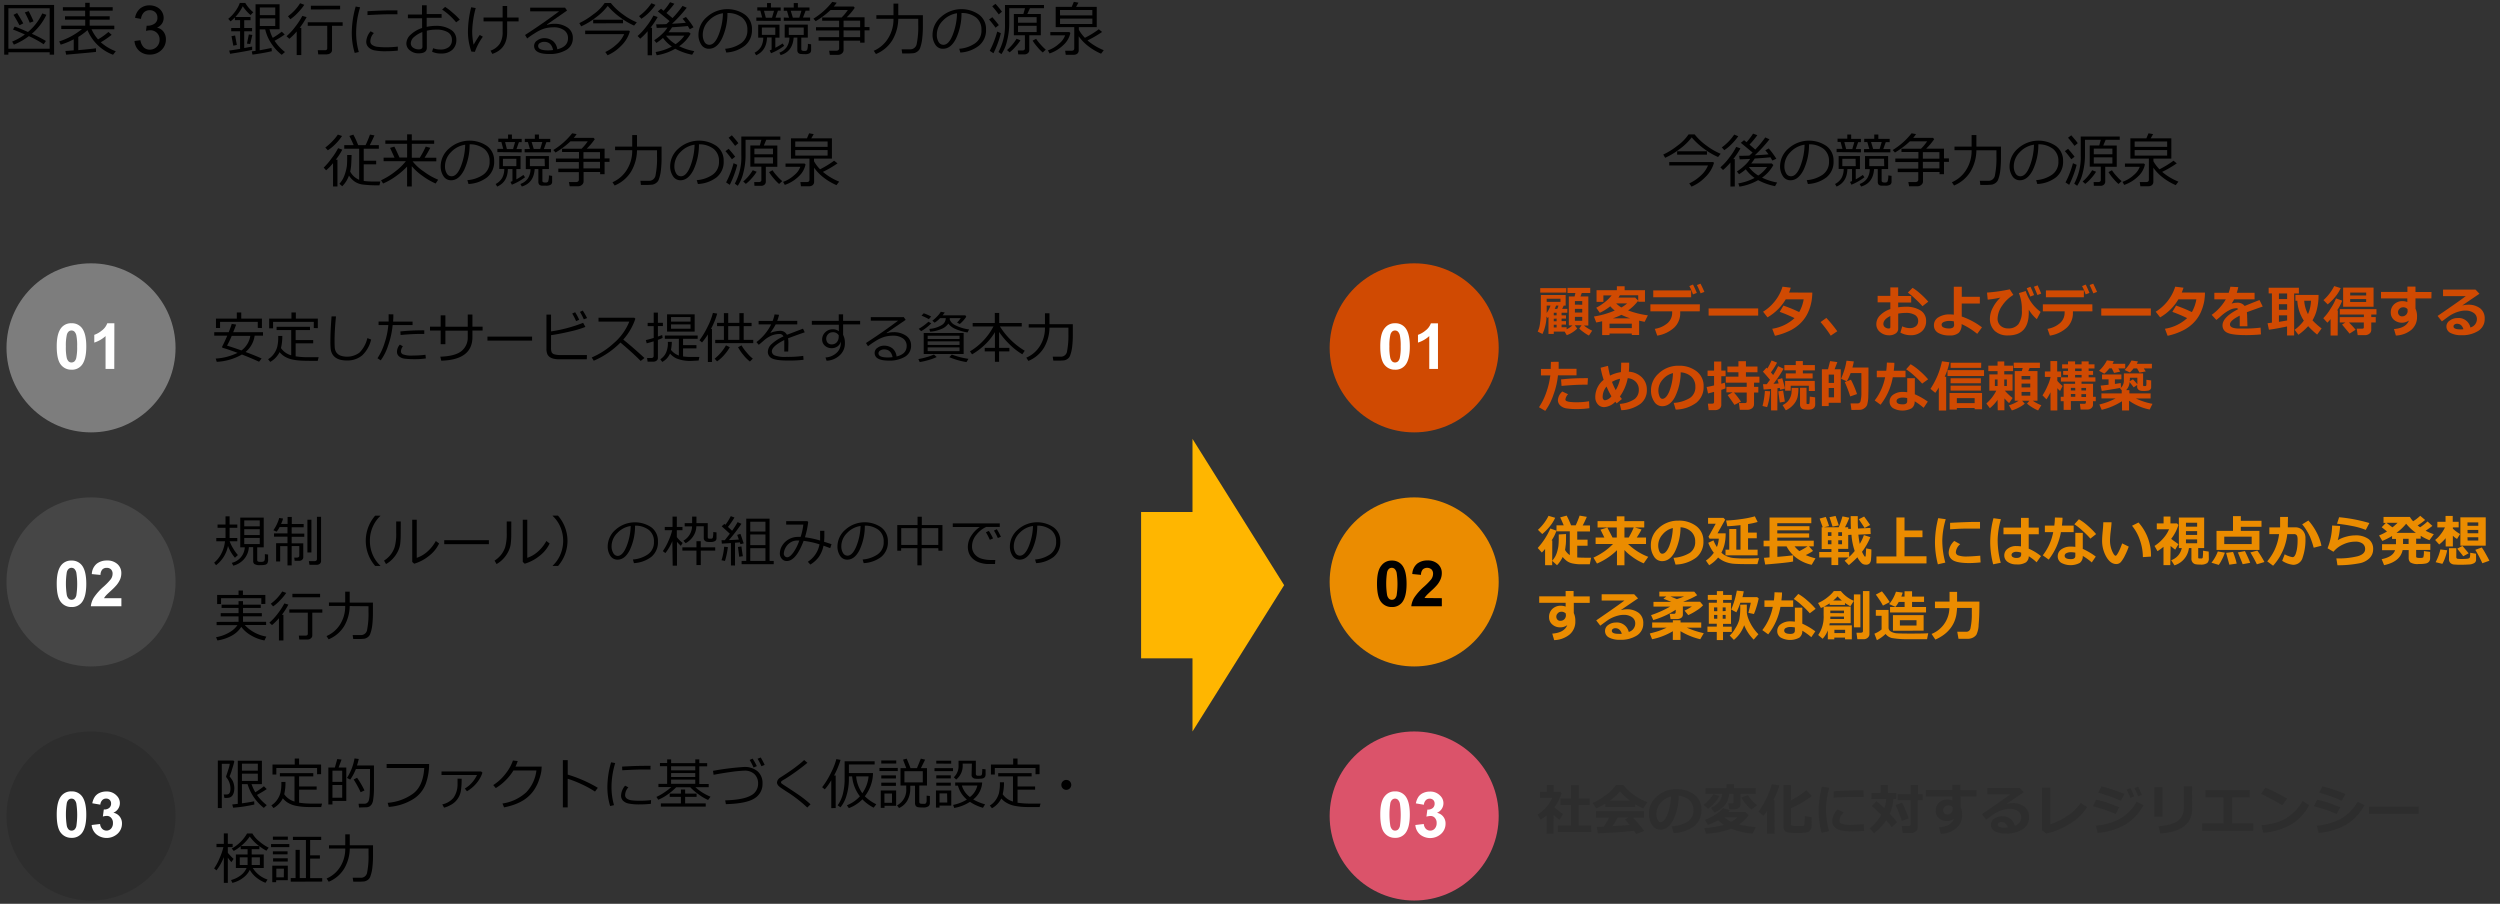 <svg xmlns="http://www.w3.org/2000/svg" viewBox="0 0 769 278"><rect x="0" y="0" width="769" height="278" fill="#333333" stroke="none"/><defs><style>.cls-1{fill:#ffb600;}.cls-2{fill:#d04a02;}.cls-3{fill:#fff;}.cls-4{fill:#eb8c00;}.cls-5{fill:#db536a;}.cls-6{fill:#2d2d2d;}.cls-7{fill:#7d7d7d;}.cls-8{fill:#464646;}</style></defs><g id="下地"><polygon class="cls-1" points="351 157.5 366.81 157.5 366.81 135 395 180 366.81 225 366.81 202.5 351 202.5 351 157.5"/></g><g id="レイヤー_1" data-name="レイヤー 1"><path d="M15.28,16.07H2.58v.75H1.29V1.52H16.64v15.3H15.28ZM2.58,15h12.7V2.55H2.58Zm10.85-1.38a31.66,31.66,0,0,0-4.55-2.51,19.47,19.47,0,0,1-4.6,2.62l-.54-.94A17.69,17.69,0,0,0,7.66,10.6C6.27,10,5.05,9.47,4,9.09l.51-.92c.94.31,2.3.87,4.09,1.67A16.27,16.27,0,0,0,13,4.13l1.27.42a17.36,17.36,0,0,1-4.48,5.84,38,38,0,0,1,4.33,2.22ZM6,7.77C5.21,6.32,4.6,5.26,4.14,4.57L5.26,4c.34.52,1,1.58,1.9,3.18ZM9.15,7A35,35,0,0,0,7.64,3.82l1.18-.4q.87,1.65,1.5,3.15Z"/><path d="M20.34,16.82l-.22-1.15c.61,0,1.46-.1,2.56-.18v-3.4a23,23,0,0,1-4,1.65l-.47-1a21.34,21.34,0,0,0,7-3.79H18.85V7.9h7.36V6.05H20V5h6.19V3.28H19.34V2.21h6.87V.87h1.38V2.21h7.07V3.28H27.59V5h6.15V6.05H27.59V7.9h7.57V9h-7a12.22,12.22,0,0,0,2,3.11,20.11,20.11,0,0,0,3.19-2.28l1,.88A25.68,25.68,0,0,1,31,13a14.72,14.72,0,0,0,4.62,2.77l-.85,1.07a13.69,13.69,0,0,1-7.86-7.58,17.78,17.78,0,0,1-2.83,2.1v4.06c2.61-.23,4.42-.42,5.45-.57v1.11Q28.86,16.08,20.34,16.82Z"/><path d="M41.37,12.61l1.82-.24a4.05,4.05,0,0,0,1.06,2.23,2.68,2.68,0,0,0,1.84.68,3,3,0,0,0,3-3.09,2.77,2.77,0,0,0-.82-2.07,2.83,2.83,0,0,0-2.08-.81,5.43,5.43,0,0,0-1.28.2l.2-1.6a1.68,1.68,0,0,0,.29,0,3.76,3.76,0,0,0,2.09-.6,2.08,2.08,0,0,0,.93-1.87A2.22,2.22,0,0,0,47.8,3.8a2.41,2.41,0,0,0-1.75-.66,2.45,2.45,0,0,0-1.77.67,3.31,3.31,0,0,0-.91,2l-1.82-.32a4.67,4.67,0,0,1,1.52-2.84,4.39,4.39,0,0,1,2.94-1,4.79,4.79,0,0,1,2.23.52A3.71,3.71,0,0,1,49.8,3.59a3.64,3.64,0,0,1,.54,1.91,3.17,3.17,0,0,1-.51,1.75A3.57,3.57,0,0,1,48.3,8.5a3.38,3.38,0,0,1,2,1.26,3.78,3.78,0,0,1,.73,2.39,4.39,4.39,0,0,1-1.41,3.29,5,5,0,0,1-3.58,1.35,4.64,4.64,0,0,1-3.24-1.17A4.45,4.45,0,0,1,41.37,12.61Z"/><path d="M70.77,16.55l-.27-1c.73-.09,1.85-.27,3.35-.52V9.62H71.12v-1h2.73V6.2h-1.6V5.38a13.3,13.3,0,0,1-1.33,1.2l-.72-.79a10.76,10.76,0,0,0,2-2.07A10.18,10.18,0,0,0,73.77.91h1.68a10.69,10.69,0,0,0,2.46,2.86l-.84.86a13.4,13.4,0,0,1-2.39-2.71,14.3,14.3,0,0,1-2.28,3.3h4.67v1H75.12V8.61h2.42v1H75.12v5.16l2.44-.44v1C76.26,15.64,74,16.05,70.77,16.55Zm1-2.5-.56-2.93,1.11-.2.53,2.91Zm5.19-.51-1-.13.58-2.81,1.08.15Zm.69,3.26-.2-1,1.16-.15V1.31H86V9H82.9a10.79,10.79,0,0,0,1,2.64,23.66,23.66,0,0,0,2.78-1.9l.89.88a26.58,26.58,0,0,1-3.11,1.92A14,14,0,0,0,87.66,16l-1,.86a14.07,14.07,0,0,1-3.08-3.31,13,13,0,0,1-2-4.51h-1.7v6.42c1.14-.2,2.35-.44,3.63-.71l.11,1A59.8,59.8,0,0,1,77.61,16.8ZM79.92,4.65h4.75V2.3H79.92Zm4.75,1H79.92V8h4.75Z"/><path d="M91.26,16.94V9.69A18.32,18.32,0,0,1,89,11.94l-.86-.8a18.3,18.3,0,0,0,2.75-3A21.93,21.93,0,0,0,93,4.89l1.32.37a24.29,24.29,0,0,1-2.14,3.32h.5v8.36Zm-1.93-11L88.58,5a14.21,14.21,0,0,0,3.73-4l1.3.48A18.47,18.47,0,0,1,91.53,4,13.13,13.13,0,0,1,89.33,5.9Zm11.29,10.79H97.89l-.15-1.28h2.19c.49,0,.73-.2.73-.61V7.94h-6V6.84H105.4v1.1h-3.27v7.45a1.11,1.11,0,0,1-.46.94A1.63,1.63,0,0,1,100.62,16.69Zm-5-13.81V1.77h9V2.88Z"/><path d="M110.37,16l-1.26.29a21,21,0,0,1-.9-6.28,29.54,29.54,0,0,1,1.2-8l1.36.24a26.7,26.7,0,0,0-1.22,7.79A21.17,21.17,0,0,0,110.37,16Zm12-.43a34.22,34.22,0,0,1-3.6.19,17.28,17.28,0,0,1-3.65-.28,3.58,3.58,0,0,1-1.83-1,2.35,2.35,0,0,1-.63-1.7A5.28,5.28,0,0,1,114,9.62l1,.55a3.76,3.76,0,0,0-1.08,2.57,1.3,1.3,0,0,0,.59,1.1,3.46,3.46,0,0,0,1.56.56,21.52,21.52,0,0,0,2.78.14,28.58,28.58,0,0,0,3.52-.21Zm-.11-11.18-2.63,0c-1.22,0-3.41.08-6.59.25,0-.27,0-.66,0-1.19q4.53-.25,7.36-.26l1.87,0v.08C122.23,3.51,122.24,3.89,122.27,4.37Z"/><path d="M132.91,15.91l.32-1.08a6.27,6.27,0,0,0,2.25.4,4,4,0,0,0,2.59-.76,2.68,2.68,0,0,0,.94-2.19,2.65,2.65,0,0,0-1.27-2.37,6.6,6.6,0,0,0-3.52-.8,12.84,12.84,0,0,0-2.93.33v5.28c0,1.13-.85,1.69-2.56,1.69a4.06,4.06,0,0,1-2.58-.87A2.65,2.65,0,0,1,125,13.35a3.73,3.73,0,0,1,1.38-2.74,9.36,9.36,0,0,1,3.46-2v-3h-4.37V4.46h4.34V1.62h1.44V4.33h4.59V5.48h-4.59V8.26a14.07,14.07,0,0,1,2.9-.31,8.19,8.19,0,0,1,4.43,1.13,3.52,3.52,0,0,1,1.79,3.13,4,4,0,0,1-1.25,3.13,4.89,4.89,0,0,1-3.4,1.12A6.2,6.2,0,0,1,132.91,15.91Zm-3-6.05a8.4,8.4,0,0,0-2.54,1.52,2.6,2.6,0,0,0-1,1.9,1.6,1.6,0,0,0,.75,1.42,3.06,3.06,0,0,0,1.68.49q1.14,0,1.14-.81Zm11.52-3.81-1.13.81A20,20,0,0,0,136,2.94l.92-.82A19.85,19.85,0,0,1,139.34,4,18,18,0,0,1,141.44,6.05Z"/><path d="M148.53,11.29a18.21,18.21,0,0,0-2.45,4.65L145,15.87a18.38,18.38,0,0,1-1.06-6.29,31.63,31.63,0,0,1,1-7.35l1.39.25a29.68,29.68,0,0,0-1.08,7,20.2,20.2,0,0,0,.43,4.27c.72-1.22,1.35-2.24,1.89-3Zm2.91,5.29-.55-1a5.66,5.66,0,0,0,2.82-2.1,6.61,6.61,0,0,0,.9-3.66V6.58h-5.87V5.4h5.87V1.85H156V5.4h3.52V6.58H156V9.93C156,13.36,154.47,15.57,151.44,16.58Z"/><path d="M171.42,15.16q3.3-.79,3.3-3.39a2.91,2.91,0,0,0-1.22-2.49,5.42,5.42,0,0,0-3.23-.88,10.66,10.66,0,0,0-2.71.35,11.64,11.64,0,0,0-3,1.44,23.36,23.36,0,0,0-2.4,1.65l-.65-1.08q5.35-3.45,10.46-7.27l-8.89,0V2.36h10.73l.61.89-6.19,4.29.07.11a7.16,7.16,0,0,1,2.13-.33,7,7,0,0,1,4.15,1.16,3.72,3.72,0,0,1,1.62,3.21,4.06,4.06,0,0,1-2,3.66,9.83,9.83,0,0,1-5.32,1.26q-4.59,0-4.59-2.52a2,2,0,0,1,1-1.67,3.5,3.5,0,0,1,2.08-.68,4.27,4.27,0,0,1,2.72.89A3.86,3.86,0,0,1,171.42,15.16Zm-1.29.23c-.34-1.68-1.26-2.52-2.74-2.52a2.32,2.32,0,0,0-1.28.35,1,1,0,0,0-.57.93c0,.9,1,1.35,3.11,1.35A11.48,11.48,0,0,0,170.13,15.39Z"/><path d="M195.05,7.87a21.83,21.83,0,0,1-4.28-2.52,21.24,21.24,0,0,1-3.83-3.53,17.67,17.67,0,0,1-3.73,3.6,21.18,21.18,0,0,1-4.44,2.68l-.57-1a22,22,0,0,0,4.26-2.65A13.8,13.8,0,0,0,186,.92h1.89a18.06,18.06,0,0,0,3.69,3.48,19.39,19.39,0,0,0,4.3,2.47ZM186.88,17l-.69-1a13.19,13.19,0,0,0,3.29-2.19A8.76,8.76,0,0,0,192,10.49H180V9.42h13.52l.22.26A9.92,9.92,0,0,1,191,14.15,12.86,12.86,0,0,1,186.88,17Zm-4.42-9.82V6.08h9.18V7.15Z"/><path d="M199.21,17V9.61a18.83,18.83,0,0,1-2.27,2.29l-.81-.83a18.69,18.69,0,0,0,2.63-2.85A20.61,20.61,0,0,0,201,4.78l1.3.46a26.76,26.76,0,0,1-2.21,3.3h.47V17Zm-1.89-11.2-.75-.85A15.57,15.57,0,0,0,200.37,1l1.25.5a17.48,17.48,0,0,1-2.05,2.42A13.48,13.48,0,0,1,197.32,5.75Zm6.59,5.88a15.86,15.86,0,0,1-2,1.52l-.68-.83a15.34,15.34,0,0,0,2.4-1.88,9.73,9.73,0,0,0,1.68-2L202,8.58l-.17-1.1h.24c.7,0,1.67,0,2.9-.07.3-.26.62-.56,1-.91q-.21-.2-3.63-3l1-.81.77.63a19.49,19.49,0,0,0,2-2.64l1.33.47A29.59,29.59,0,0,1,205,4l1.87,1.56a31.25,31.25,0,0,0,3.08-3.75l1.29.57a41.69,41.69,0,0,1-4.53,4.93c1.61-.08,3-.18,4.25-.3a13.77,13.77,0,0,0-1-1.25L211,5.22a24.93,24.93,0,0,1,2.33,3.17L212.16,9c-.14-.25-.33-.57-.59-1-1.17.14-2.79.26-4.84.39a14,14,0,0,1-1.1,1.53h6.31l.49.46a11.29,11.29,0,0,1-3.52,3.84,17.63,17.63,0,0,0,4.65,1.51l-.65,1.11a18.18,18.18,0,0,1-5.2-1.85A16.42,16.42,0,0,1,202,17l-.33-1a16.43,16.43,0,0,0,5-1.68A11.18,11.18,0,0,1,203.91,11.63Zm3.86,1.93a10,10,0,0,0,2.74-2.64h-5.64A10.34,10.34,0,0,0,207.77,13.56Z"/><path d="M223.4,16.16,223.06,15a9.83,9.83,0,0,0,4.83-1.65,4.71,4.71,0,0,0,2-4.15,4.66,4.66,0,0,0-1.62-3.8A7.17,7.17,0,0,0,223.76,4a18.27,18.27,0,0,1-1.7,7.89C221,14,219.66,15,218.06,15a2.7,2.7,0,0,1-2.36-1.27,5.41,5.41,0,0,1-.85-3.1,7.19,7.19,0,0,1,2.6-5.41,9.44,9.44,0,0,1,11.68-.73,5.44,5.44,0,0,1,2.17,4.57,6.08,6.08,0,0,1-2.19,5A10.22,10.22,0,0,1,223.4,16.16Zm-1-12.09A7.52,7.52,0,0,0,218,6.38a6.11,6.11,0,0,0-1.83,4.33,4.24,4.24,0,0,0,.53,2.18,1.68,1.68,0,0,0,1.5.89c1.09,0,2.05-1,2.86-3.07A19.25,19.25,0,0,0,222.38,4.07Z"/><path d="M232.59,17l-.48-.79a4.89,4.89,0,0,0,2-1.85,6,6,0,0,0,.67-2.78h-1.56v-4h6.55v4h-1.28V14.7a20.42,20.42,0,0,0,2.24-1.33l.49.72a17.35,17.35,0,0,1-4.05,2.29l-.42-.86.6-.26V11.53h-1.42Q235.8,15.55,232.59,17Zm.06-10.6v-1h1.8l-.57-2.14h-.94v-1h3V.94h1.2V2.29h3v1h-.85l-.75,2.14h1.6v1Zm5.83,2.06h-4.13v2.26h4.13Zm-2.91-3h1.9l.62-2.14H235Zm4.6,11.55-.44-.81A4.7,4.7,0,0,0,242,14.46a5.21,5.21,0,0,0,.82-2.9h-1.45v-4h7.11v4h-2v3.52a.53.53,0,0,0,.18.45,1.58,1.58,0,0,0,.82.14.9.9,0,0,0,.79-.29,5.37,5.37,0,0,0,.23-1.9l1,.15v1.79a1.06,1.06,0,0,1-.44.94,2.62,2.62,0,0,1-1.44.3c-.34,0-.72,0-1.17-.05a1.29,1.29,0,0,1-.92-.35,1.26,1.26,0,0,1-.27-.85V11.56h-1.13C243.92,14.4,242.62,16.19,240.17,16.94Zm2.52-11.55-.61-2.14h-1v-1h3.08V.94h1.27V2.29H249v1h-1.2L247,5.39h2.19v1h-8.1v-1Zm4.54,3h-4.6v2.28h4.6Zm-4-5.16.65,2.14h2l.64-2.14Z"/><path d="M257.84,16.87h-2.59l-.2-1.27h2.22a.93.93,0,0,0,.61-.2.63.63,0,0,0,.24-.48V12.5H251.8V11.43h6.32V9.37H251v-1h7.11v-2H252.9v-1h6a15.27,15.27,0,0,0,1.9-2.3h-5.31a25,25,0,0,1-4.59,3.45l-.69-.77A21.92,21.92,0,0,0,256,.58l1.37.25A10.22,10.22,0,0,1,256.46,2h6.12l.34.4a18.79,18.79,0,0,1-2.47,2.92h5.49v3h1.52v1h-1.52v3.8h-1.36V12.5h-5.1v2.93a1.29,1.29,0,0,1-.5,1A1.75,1.75,0,0,1,257.84,16.87Zm1.64-10.51v2h5.1v-2Zm0,3v2.06h5.1V9.37Z"/><path d="M276.31,5.79a13.25,13.25,0,0,1-1.79,6.51,10.66,10.66,0,0,1-5.08,4.32l-.67-1a9.69,9.69,0,0,0,4.52-4A11,11,0,0,0,274.84,6V5.79h-5.27V4.67h5.27V1.11h1.47V4.67h7.57V7.81a34,34,0,0,1-.22,4.17,12.48,12.48,0,0,1-.65,2.83,2.33,2.33,0,0,1-.76,1,2.68,2.68,0,0,1-1.16.54,19.45,19.45,0,0,1-2.57.09h-1l-.18-1.27h2.61A2,2,0,0,0,282,13.4a26.06,26.06,0,0,0,.45-5.75V5.79Z"/><path d="M295.4,16.16,295.06,15a9.83,9.83,0,0,0,4.83-1.65,4.71,4.71,0,0,0,2-4.15,4.66,4.66,0,0,0-1.62-3.8A7.17,7.17,0,0,0,295.76,4a18.27,18.27,0,0,1-1.7,7.89C293,14,291.66,15,290.06,15a2.7,2.7,0,0,1-2.36-1.27,5.41,5.41,0,0,1-.85-3.1,7.19,7.19,0,0,1,2.6-5.41,9.44,9.44,0,0,1,11.68-.73,5.44,5.44,0,0,1,2.17,4.57,6.08,6.08,0,0,1-2.19,5A10.22,10.22,0,0,1,295.4,16.16Zm-1-12.09A7.52,7.52,0,0,0,290,6.38a6.11,6.11,0,0,0-1.83,4.33,4.24,4.24,0,0,0,.53,2.18,1.68,1.68,0,0,0,1.5.89c1.09,0,2.05-1,2.86-3.07A19.25,19.25,0,0,0,294.38,4.07Z"/><path d="M306.24,8.52c-.87-1.17-1.52-2-2-2.52l1-.71c.87,1,1.53,1.8,2,2.43Zm-.65,7.86-1.15-.75a28.16,28.16,0,0,0,2.3-5.92l1.13.5A31,31,0,0,1,305.59,16.38Zm1.62-11.95c-.61-.84-1.28-1.68-2-2.5l1-.75a30.15,30.15,0,0,1,2,2.42Zm8,12.3h-2l-.15-1.2h1.48a.79.79,0,0,0,.5-.16.5.5,0,0,0,.22-.42V10.84h-3.4V4.3h2.93l.51-1.77h-4.86V7a21.81,21.81,0,0,1-.69,5.65,11.62,11.62,0,0,1-1.72,4l-.9-.66a17.09,17.09,0,0,0,2-8.71V1.53h12v1h-4.32L316,4.3h4.16v6.54h-3.55v4.51a1.25,1.25,0,0,1-.43,1A1.55,1.55,0,0,1,315.16,16.73Zm-4.64-.61-.81-.73a14.19,14.19,0,0,0,2.93-3.47l1.2.47a12.62,12.62,0,0,1-1.55,2A11,11,0,0,1,310.52,16.12ZM313.14,7h5.73V5.27h-5.73Zm5.73.94h-5.73V9.86h5.73Zm1.88,8.2a12.44,12.44,0,0,1-1.68-1.71,13.93,13.93,0,0,1-1.43-1.93l1.07-.57a13.36,13.36,0,0,0,1.36,1.74,14.81,14.81,0,0,0,1.61,1.6Z"/><path d="M322.85,16.44l-.52-.94a10,10,0,0,0,3.45-2.07,5.87,5.87,0,0,0,1.86-2.57h-4.56v-1h5.84l.32.28a6.86,6.86,0,0,1-2.09,3.66A11.17,11.17,0,0,1,322.85,16.44Zm7.41.41h-2.44l-.18-1.25h2c.53,0,.8-.24.8-.72V8.35h-5.71V2.12h4.93l.66-1.56,1.41.26L331,2.12h6.36V8.35h-5.51v.8a11,11,0,0,0,1.87,2.48A28.09,28.09,0,0,0,338,9l1,.83a33.63,33.63,0,0,1-4.49,2.61,18,18,0,0,0,5,3l-.82,1.08a18.17,18.17,0,0,1-4-2.37,13.78,13.78,0,0,1-2.88-3v4.35a1.31,1.31,0,0,1-.43,1A1.7,1.7,0,0,1,330.26,16.85ZM326.07,4.73H336V3.08h-9.95Zm9.95,1h-9.95V7.39H336Z"/><circle class="cls-2" cx="435" cy="107" r="26"/><path class="cls-3" d="M429.12,99.43a3.86,3.86,0,0,1,3.18,1.45q1.36,1.73,1.36,5.7t-1.37,5.71a3.81,3.81,0,0,1-3.17,1.43,4,4,0,0,1-3.3-1.57c-.83-1.05-1.25-2.91-1.25-5.6S425,102,426,100.86A3.83,3.83,0,0,1,429.12,99.43Zm0,2.23a1.31,1.31,0,0,0-.87.31,2,2,0,0,0-.59,1.11,14.94,14.94,0,0,0-.28,3.5,15,15,0,0,0,.25,3.39,2.33,2.33,0,0,0,.62,1.22,1.31,1.31,0,0,0,.87.31,1.4,1.4,0,0,0,.87-.31,2.14,2.14,0,0,0,.59-1.11,15.67,15.67,0,0,0,.27-3.5,15.67,15.67,0,0,0-.24-3.38A2.39,2.39,0,0,0,430,102,1.3,1.3,0,0,0,429.12,101.66Z"/><path class="cls-3" d="M442.32,113.48h-2.68v-10.1a9.36,9.36,0,0,1-3.47,2V103a7.52,7.52,0,0,0,2.28-1.3,4.89,4.89,0,0,0,1.69-2.24h2.18Z"/><circle class="cls-4" cx="435" cy="179" r="26"/><path d="M428.12,172.43a3.86,3.86,0,0,1,3.18,1.45q1.36,1.73,1.36,5.7t-1.37,5.71a3.81,3.81,0,0,1-3.17,1.43,4,4,0,0,1-3.3-1.57c-.83-1.05-1.25-2.91-1.25-5.6S424,175,425,173.86A3.83,3.83,0,0,1,428.12,172.43Zm0,2.23a1.31,1.31,0,0,0-.87.31,2,2,0,0,0-.59,1.11,22.54,22.54,0,0,0,0,6.89,2.33,2.33,0,0,0,.62,1.22,1.31,1.31,0,0,0,.87.31,1.4,1.4,0,0,0,.87-.31,2.14,2.14,0,0,0,.59-1.11,23.35,23.35,0,0,0,0-6.88A2.39,2.39,0,0,0,429,175,1.3,1.3,0,0,0,428.12,174.66Z"/><path d="M443.51,184v2.49h-9.4a6.4,6.4,0,0,1,.92-2.67,17.5,17.5,0,0,1,3-3.36,20.09,20.09,0,0,0,2.23-2.29,2.93,2.93,0,0,0,.55-1.64,1.87,1.87,0,0,0-.48-1.38,2.06,2.06,0,0,0-2.67,0,2.61,2.61,0,0,0-.57,1.68l-2.67-.26a4.38,4.38,0,0,1,1.5-3.18,5,5,0,0,1,3.15-1,4.56,4.56,0,0,1,3.25,1.12,3.65,3.65,0,0,1,1.18,2.78,4.76,4.76,0,0,1-.34,1.8,7.22,7.22,0,0,1-1.07,1.79,17.27,17.27,0,0,1-1.76,1.78c-.84.78-1.38,1.29-1.6,1.55a4.28,4.28,0,0,0-.55.74Z"/><circle class="cls-5" cx="435" cy="251" r="26"/><path class="cls-3" d="M429.12,243.43a3.86,3.86,0,0,1,3.18,1.45q1.36,1.73,1.36,5.7t-1.37,5.71a3.81,3.81,0,0,1-3.17,1.43,4,4,0,0,1-3.3-1.57c-.83-1-1.25-2.91-1.25-5.6S425,246,426,244.86A3.83,3.83,0,0,1,429.12,243.43Zm0,2.23a1.31,1.31,0,0,0-.87.31,2,2,0,0,0-.59,1.11,22.54,22.54,0,0,0,0,6.89,2.33,2.33,0,0,0,.62,1.22,1.31,1.31,0,0,0,.87.31,1.4,1.4,0,0,0,.87-.31,2.14,2.14,0,0,0,.59-1.11,23.35,23.35,0,0,0,0-6.88A2.39,2.39,0,0,0,430,246,1.3,1.3,0,0,0,429.12,245.66Z"/><path class="cls-3" d="M435.36,253.77l2.6-.31a2.44,2.44,0,0,0,.66,1.51,1.86,1.86,0,0,0,1.32.53,1.81,1.81,0,0,0,1.4-.63,2.44,2.44,0,0,0,.57-1.7,2.22,2.22,0,0,0-.55-1.6A1.71,1.71,0,0,0,440,251a4.73,4.73,0,0,0-1.23.2l.29-2.18a2.35,2.35,0,0,0,1.66-.47,1.7,1.7,0,0,0,.57-1.34,1.5,1.5,0,0,0-.41-1.12,1.52,1.52,0,0,0-1.12-.42,1.63,1.63,0,0,0-1.18.48,2.24,2.24,0,0,0-.59,1.39l-2.47-.42a5.45,5.45,0,0,1,.78-2,3.5,3.5,0,0,1,1.45-1.19,4.85,4.85,0,0,1,2.09-.44,4.14,4.14,0,0,1,3.16,1.26,3.18,3.18,0,0,1-1,5.27,3.27,3.27,0,0,1,1.93,1.16,3.33,3.33,0,0,1,.72,2.16,4.18,4.18,0,0,1-1.35,3.14,5,5,0,0,1-6.5.21A4.29,4.29,0,0,1,435.36,253.77Z"/><path class="cls-6" d="M477.85,256.43h-2.09v-5.65a14.82,14.82,0,0,1-1.87,1.35l-.92-1.56a12.86,12.86,0,0,0,2.71-2.35,10.17,10.17,0,0,0,1.79-2.82h-3.76v-1.83h2.08v-2.11h2.11v2.11h2l.44.45a13.37,13.37,0,0,1-2.23,4.31,30.76,30.76,0,0,0,2.65,2.07l-1.05,1.78c-.67-.52-1.28-1-1.82-1.53Zm11.63-.49H479.19v-2h4.07v-6.31H480v-2h3.25v-4.13h2.37v4.13H489v2h-3.41v6.31h3.85Z"/><path class="cls-6" d="M503,248.21h-9.22v-1a16.67,16.67,0,0,1-2.78,1.45L489.87,247a18.92,18.92,0,0,0,4.06-2.41,11.74,11.74,0,0,0,3.13-3.13h2.25a17.43,17.43,0,0,0,7.39,5.27l-1.21,1.95a16.27,16.27,0,0,1-2.53-1.28Zm-.34,7.34q-3.94.44-11.15.8l-.36-2,2.17-.08a29,29,0,0,0,1.63-2.76h-4v-2h14.75v2h-3.42a29.82,29.82,0,0,1,3.46,4.1l-2.48.93A8.48,8.48,0,0,0,502.62,255.55Zm-7.43-9.27h6.16a15.89,15.89,0,0,1-3.08-2.84A16,16,0,0,1,495.19,246.28Zm.83,7.83c2.18-.12,3.92-.23,5.21-.36-.54-.66-1-1.22-1.45-1.68l1.1-.6H497.6C497.11,252.37,496.58,253.25,496,254.11Z"/><path class="cls-6" d="M514.84,256.26l-.61-2.07a11,11,0,0,0,5-1.52,3.94,3.94,0,0,0,1.66-3.45,4.06,4.06,0,0,0-1.2-3.07,5.26,5.26,0,0,0-3.31-1.36,17.21,17.21,0,0,1-1.74,7.53c-1,1.92-2.36,2.89-3.94,2.89a2.89,2.89,0,0,1-2.5-1.46,6,6,0,0,1-1-3.33v-.21a6.87,6.87,0,0,1,2.31-5.09,8.72,8.72,0,0,1,5.83-2.37h.34a8.66,8.66,0,0,1,5.53,1.7,5.59,5.59,0,0,1,2.16,4.64,6.2,6.2,0,0,1-2.18,5A11.13,11.13,0,0,1,514.84,256.26ZM514,245a5.88,5.88,0,0,0-3.18,2,5,5,0,0,0-1.31,3.35,4.49,4.49,0,0,0,.33,1.74c.21.54.52.8.9.8.78,0,1.49-.76,2.13-2.27A17,17,0,0,0,514,245Z"/><path class="cls-6" d="M528.86,244.85a7.41,7.41,0,0,1-1.34,2,11.48,11.48,0,0,1-2.08,1.91L524,247.58a11.65,11.65,0,0,0,3-3.3Zm3.2,4.35a4.16,4.16,0,0,1-.41.57h5.26l1,.94a11.07,11.07,0,0,1-3,2.9,34.86,34.86,0,0,0,5.17.82l-1,2a23,23,0,0,1-6.5-1.51l-.07,0a24.24,24.24,0,0,1-7.75,1.51l-.51-1.71a28.67,28.67,0,0,0,6-1,10.83,10.83,0,0,1-1.75-1.42,15.19,15.19,0,0,1-3.18,1.42l-.87-1.55a15,15,0,0,0,3.15-1.59,9.33,9.33,0,0,0,2.39-2Zm-.17-5a7.23,7.23,0,0,1-.59,2.32,6.07,6.07,0,0,1-1.5,1.92,8.4,8.4,0,0,1-2.48,1.51l-1-1.45q3.18-1.56,3.42-4.3h-5.11v-1.75h6.45v-1.24h2.3v1.24h6.69v1.75h-4.67v3.12a1.47,1.47,0,0,1-.53,1.17,2.13,2.13,0,0,1-1.38.44h-1.56l-.34-1.82h1.22q.45,0,.45-.39v-2.52Zm.62,8.57a8.91,8.91,0,0,0,1.93-1.35h-4A9.84,9.84,0,0,0,532.51,252.8Zm8-5.12L538.74,249A9,9,0,0,1,537,247.3a9.92,9.92,0,0,1-1.37-2l2-.7A12.5,12.5,0,0,0,540.51,247.68Z"/><path class="cls-6" d="M545.86,256.45h-2.3v-7c-.32.47-.71,1-1.16,1.54l-1.48-1.33a24.36,24.36,0,0,0,2.08-3.39,22.93,22.93,0,0,0,2-5.08l2.33.41a22.19,22.19,0,0,1-1.85,4.52h.35Zm11.38-2.21a1.71,1.71,0,0,1-.49,1.24,2.09,2.09,0,0,1-1.15.61,17.5,17.5,0,0,1-2.55.12,20.74,20.74,0,0,1-3.1-.14,1.66,1.66,0,0,1-1-.6,2,2,0,0,1-.36-1.26V241.49h2.29v4.69a26.08,26.08,0,0,0,4.77-3.11l1.66,1.8a33,33,0,0,1-6.43,3.74v4.87a.46.46,0,0,0,.3.49,9.19,9.19,0,0,0,1.89.1l1.38,0a.52.52,0,0,0,.55-.4,23.8,23.8,0,0,0,.18-2.64l2.08.32Z"/><path class="cls-6" d="M562.68,242.31a25,25,0,0,0-1,6.41,25.75,25.75,0,0,0,.93,6.93l-2.29.53a26.91,26.91,0,0,1-.9-6.78,30.61,30.61,0,0,1,1-7.42Zm10.73,13.25c-1.36.13-2.52.19-3.48.19-2.43,0-4.09-.28-5-.84a2.67,2.67,0,0,1-1.33-2.4,5.14,5.14,0,0,1,1.7-3.55l1.83,1a3.49,3.49,0,0,0-1.33,2.49,1,1,0,0,0,.7.94,7.68,7.68,0,0,0,2.88.34c.75,0,2.05-.08,3.91-.24Zm-.19-10.4h-.69c-.73,0-1.93,0-3.61,0s-3.32.11-4.89.22v-2q5.61-.27,7.77-.27c.57,0,1.05,0,1.42,0Z"/><path class="cls-6" d="M582.39,245.74a12.71,12.71,0,0,1-1.1,4.57,28,28,0,0,1,2.24,2.61l-1.64,1.51a23.13,23.13,0,0,0-1.7-2.11,15.76,15.76,0,0,1-3.75,4l-1.32-1.53a13.85,13.85,0,0,0,3.52-4.11,35.64,35.64,0,0,0-2.87-2.76l1.46-1.49a31.58,31.58,0,0,1,2.37,2.18,9.82,9.82,0,0,0,.6-2.85h-4.55v-1.86h2.84v-2.44h2.23v2.44h2.56v1.86Zm4.72,6-2.11.78a39.39,39.39,0,0,0-1.92-4.88l2-.77A39.22,39.22,0,0,1,587.11,251.73Zm2.79,2.84a1.48,1.48,0,0,1-.6,1.13,2,2,0,0,1-1.36.53h-2.7L585,254.1h2.14a.64.64,0,0,0,.39-.14.42.42,0,0,0,.19-.35v-7.46h-4v-1.88h4v-2.79h2.23v2.79h1.46v1.88H589.9Z"/><path class="cls-6" d="M608,245h-4.93v3.14a5.69,5.69,0,0,1,.47,2.54,5.1,5.1,0,0,1-1.77,4.06A7.81,7.81,0,0,1,597,256.5l-.58-2c2.44-.19,4-1.06,4.61-2.61a3.63,3.63,0,0,1-2.16.68,3.52,3.52,0,0,1-2.44-.88,2.87,2.87,0,0,1-1-2.24,3.35,3.35,0,0,1,1-2.53,3.66,3.66,0,0,1,2.62-1,4.17,4.17,0,0,1,1.48.27V245h-8.13v-2h8.13V241.4h2.45v1.66H608Zm-7.35,3.77,0-.46a1.69,1.69,0,0,0-1.47-.57,1.35,1.35,0,0,0-1,.47,1.44,1.44,0,0,0-.45,1,1.37,1.37,0,0,0,.33.94,1.13,1.13,0,0,0,.87.37,1.7,1.7,0,0,0,1.27-.48A1.76,1.76,0,0,0,600.64,248.81Z"/><path class="cls-6" d="M619.73,254a2.69,2.69,0,0,0,2-2.54,2.25,2.25,0,0,0-1-1.95,4.28,4.28,0,0,0-2.52-.71H618a6.46,6.46,0,0,0-1.55.23,10.18,10.18,0,0,0-3,1.29q-.54.36-2.49,1.8l-1.33-1.67q6.8-4.65,8.68-6.1h-7v-1.94h10l1.2,1.28q-1.78,1.19-5.32,3.62a6.91,6.91,0,0,1,1.71-.27,5.9,5.9,0,0,1,3.83,1.12,3.86,3.86,0,0,1,1.39,3.21,4.22,4.22,0,0,1-2,3.74A9.11,9.11,0,0,1,617,256.4a6.83,6.83,0,0,1-3.36-.7,2.21,2.21,0,0,1-.18-3.87,4,4,0,0,1,2.31-.74A3.72,3.72,0,0,1,619.73,254Zm-2.14.55c-.36-1.13-1-1.7-2-1.7a1.24,1.24,0,0,0-.73.23.69.69,0,0,0-.33.59c0,.61.72.92,2.14.92C617,254.57,617.31,254.55,617.59,254.53Z"/><path class="cls-6" d="M642,248.29a16.35,16.35,0,0,1-5.14,5,23.37,23.37,0,0,1-7.41,3.11l-1.3-1V242.26h2.55v11.29a20.71,20.71,0,0,0,5-2.43,16.14,16.14,0,0,0,4.36-4.16Z"/><path class="cls-6" d="M651.9,248.31l-1.13,2.09c-1.23-.54-2.24-.94-3-1.21s-2.12-.67-4-1.19l1-2a32.13,32.13,0,0,1,3.16.81C648.83,247.15,650.17,247.64,651.9,248.31Zm7.43-.65a15.08,15.08,0,0,1-5.63,6,20,20,0,0,1-8.47,2.54l-.54-2.22a19.94,19.94,0,0,0,7.3-2.07,13.82,13.82,0,0,0,5.26-5.31Zm-5.82-3.42-1.17,2.08c-.6-.28-1.23-.54-1.87-.81s-1.16-.46-1.57-.59l-3.48-1.12,1-1.92A51.64,51.64,0,0,1,653.51,244.24Zm3,.73-1.21.47c-.45-1.11-.82-1.95-1.14-2.55l1.17-.47A25.65,25.65,0,0,1,656.49,245Zm2.36-.47-1.19.44q-.58-1.45-1.14-2.55l1.14-.42C658.08,242.78,658.48,243.62,658.85,244.5Z"/><path class="cls-6" d="M665.17,251.23h-2.51v-9.11h2.51Zm9.13-2.5q0,7-9.79,7.64l-.54-2.2q4.24-.36,6-1.72a4.77,4.77,0,0,0,1.76-4v-6.58h2.55Z"/><path class="cls-6" d="M693.1,255.56H677.37v-2.29h6.57v-8H678.4v-2.22H692v2.22H686.6v8h6.5Z"/><path class="cls-6" d="M703.55,245.67,702,247.73c-.82-.53-1.55-1-2.18-1.33s-2.07-1.1-4.3-2.23l1.31-1.9A55.77,55.77,0,0,1,703.55,245.67Zm6.73,2a15.11,15.11,0,0,1-5.51,5.94,20.39,20.39,0,0,1-8.59,2.55l-.56-2.33a22.61,22.61,0,0,0,4.73-.86,12.32,12.32,0,0,0,3.32-1.59,17,17,0,0,0,2.42-2,16.35,16.35,0,0,0,2.2-3Z"/><path class="cls-6" d="M719.87,248.31l-1.13,2.09c-1.23-.54-2.24-.94-3-1.21s-2.11-.67-4-1.19l1-2a31.9,31.9,0,0,1,3.15.81C716.79,247.15,718.13,247.64,719.87,248.31Zm7.42-.65a15,15,0,0,1-5.63,6,20,20,0,0,1-8.46,2.54l-.55-2.22a20,20,0,0,0,7.31-2.07,13.88,13.88,0,0,0,5.26-5.31Zm-5.81-3.42-1.17,2.08c-.61-.28-1.23-.54-1.87-.81s-1.17-.46-1.57-.59l-3.49-1.12,1-1.92A51.68,51.68,0,0,1,721.48,244.24Z"/><path class="cls-6" d="M744,250.33H728.71v-2.21H744Z"/><path class="cls-2" d="M481.28,102h-3.34v.71h-1.63V97.5l-.29.32-.31-.49a13.71,13.71,0,0,1-1.24,5.4L473,102a8,8,0,0,0,.69-2.44,22.51,22.51,0,0,0,.28-3.49V90.75h7.63V94H481c-.1.23-.26.56-.47,1h1.58V96.2h-1.77V97h1.36v1h-1.36v.78h1.36v1.06h-1.36v.83h1.55v.64a10.32,10.32,0,0,0,1.82-1.22h-1.14V91.19h1.77c.07-.28.16-.64.26-1.07h-2.44V88.55h7v1.57h-2.61l-.39,1.07h2.41v8.94h-1.34a10.45,10.45,0,0,0,2.53,1.58l-1,1.5a10.33,10.33,0,0,1-1.6-1,9.19,9.19,0,0,1-1.39-1.15l.71-1h-2.09l.77,1a7.68,7.68,0,0,1-1.55,1.22,8,8,0,0,1-1.68.82Zm.5-12h-8V88.62h8ZM476.93,94h-1.17v1.72c0,.14,0,.33,0,.56A8.54,8.54,0,0,0,476.93,94Zm-1.17-1.15H480V91.9h-4.24Zm2.18,3.36V97h.87v-.8Zm0,1.84v.78h.87V98Zm0,2.67h.87v-.83h-.87ZM479.4,94h-.76a6.34,6.34,0,0,1-.41,1h.8Zm7.3-.27V92.61h-2.26v1.11Zm-2.26,2.41h2.26V95h-2.26Zm2.26,1.33h-2.26v1.21h2.26Z"/><path class="cls-2" d="M501.94,102.59h-6.86v.48h-2.26V98.82c-.57.13-1.17.25-1.82.38l-.7-1.84a26.89,26.89,0,0,0,6.4-1.84,9.64,9.64,0,0,1-1.38-1.31,15.63,15.63,0,0,1-3.22,2L491,94.66a15.39,15.39,0,0,0,2.64-1.72,12.16,12.16,0,0,0,2.1-2.08h-2.54v2h-2.1v-3.6h6.25V88.06h2.39v1.21H506v3.55h-2.08v-2h-5.64c-.18.31-.33.56-.45.73H503l.92.94a13.79,13.79,0,0,1-3.11,3A27.36,27.36,0,0,0,506.89,97l-1,2c-.65-.13-1.21-.26-1.69-.37v4.42h-2.27Zm-6.86-1.66h6.86V99.57h-6.86Zm1.08-3h5.3a20.89,20.89,0,0,1-2.71-1.09A19.23,19.23,0,0,1,496.16,97.9Zm2.54-3.34a8.75,8.75,0,0,0,1.81-1.27h-3.39A9,9,0,0,0,498.7,94.56Z"/><path class="cls-2" d="M522.84,95.76h-6v.49a6.09,6.09,0,0,1-1.82,4.49,10.1,10.1,0,0,1-5.25,2.5l-.75-2.08A7.88,7.88,0,0,0,513,99.34a4.23,4.23,0,0,0,1.36-3.21v-.37h-6.7V93.62h15.22Zm-2.64-4.32H508.54V89.33H520.2Zm1.74-1.34-1.19.46A16.44,16.44,0,0,0,519.64,88l1.13-.48C521.21,88.41,521.6,89.27,521.94,90.1Zm2.33-.31-1.16.44q-.58-1.45-1.14-2.55l1.1-.42C523.53,88.13,523.92,89,524.27,89.79Z"/><path class="cls-2" d="M540.82,97.08H525.57V94.87h15.25Z"/><path class="cls-2" d="M557.47,90a18.92,18.92,0,0,1-.22,2.53,15,15,0,0,1-1.1,3.6,11.4,11.4,0,0,1-2.09,3.06,12.39,12.39,0,0,1-3.37,2.46,20.41,20.41,0,0,1-4.72,1.64l-.83-2.16A13,13,0,0,0,552,97.85a44.19,44.19,0,0,0-4.56-1.92L548.58,94a42.76,42.76,0,0,1,4.85,2,11.93,11.93,0,0,0,1.38-3.93H549.3a15.65,15.65,0,0,1-5.62,5.55l-1.36-1.74a13.64,13.64,0,0,0,3.78-3.43,13.27,13.27,0,0,0,2.2-4.27l2.55.32c-.23.69-.41,1.18-.53,1.49Z"/><path class="cls-2" d="M565.14,101.89l-2,1.37A33.82,33.82,0,0,0,560,99.07l1.79-1.28A40.08,40.08,0,0,1,565.14,101.89Z"/><path class="cls-2" d="M584.56,102.3l.57-1.93a5.45,5.45,0,0,0,2.28.56,3,3,0,0,0,1.91-.57,2,2,0,0,0,.71-1.62,2.06,2.06,0,0,0-1-1.86,5.24,5.24,0,0,0-2.79-.63,13.27,13.27,0,0,0-2.35.22v4.58a1.75,1.75,0,0,1-.8,1.53,3.42,3.42,0,0,1-2,.56,4.18,4.18,0,0,1-2.78-1,3,3,0,0,1-1.15-2.46A3.8,3.8,0,0,1,578.31,97a8,8,0,0,1,3.16-1.93V93h-3.91v-2h3.91V88.41h2.41v2.64h4v2h-4v1.48a15,15,0,0,1,2.32-.18,8.22,8.22,0,0,1,4.53,1.13,3.65,3.65,0,0,1,1.74,3.24,4.12,4.12,0,0,1-1.31,3.21,5,5,0,0,1-3.49,1.18A6.28,6.28,0,0,1,584.56,102.3Zm-3.09-5.09c-1.43.69-2.14,1.5-2.14,2.44a1.24,1.24,0,0,0,.49,1,1.83,1.83,0,0,0,1.16.4.43.43,0,0,0,.49-.48Zm11.66-4.41-1.78,1.39A26.16,26.16,0,0,0,589.2,92a21.61,21.61,0,0,0-2.35-2l1.46-1.46a15.55,15.55,0,0,1,2.48,1.89A21.62,21.62,0,0,1,593.13,92.8Z"/><path class="cls-2" d="M609.66,100.69l-1.47,2a21.58,21.58,0,0,0-4.8-3,3.54,3.54,0,0,1-.85,2.66,4,4,0,0,1-2.84.83,6.62,6.62,0,0,1-3.55-.81,2.58,2.58,0,0,1-1.27-2.34,2.76,2.76,0,0,1,1.4-2.44,6.32,6.32,0,0,1,3.43-.88,12,12,0,0,1,1.28.08V88.19h2.45V91.3H609v2.06h-5.57v4A22.47,22.47,0,0,1,609.66,100.69ZM601,98.85a7.08,7.08,0,0,0-1.33-.14A4.6,4.6,0,0,0,598,99c-.51.2-.76.5-.76.88a.94.94,0,0,0,.63.86,3.7,3.7,0,0,0,1.53.29,2.15,2.15,0,0,0,1.37-.3,1.15,1.15,0,0,0,.32-.87Z"/><path class="cls-2" d="M627.7,95.94l-1.17,2.24a11.69,11.69,0,0,1-2.48-2.93q0,.44,0,.93,0,7-6.39,7a5.76,5.76,0,0,1-4.06-1.38,5,5,0,0,1-1.5-3.84,7.32,7.32,0,0,1,.9-3.33,11.53,11.53,0,0,1,2.33-3.09,34.59,34.59,0,0,1-3.91.63L611.21,90a50.92,50.92,0,0,0,7-1l1.1,1.71a11.14,11.14,0,0,0-3.44,3.3,7.25,7.25,0,0,0-1.41,4,2.85,2.85,0,0,0,.9,2.18,3.32,3.32,0,0,0,2.31.83,3.85,3.85,0,0,0,3.2-1.32,6.86,6.86,0,0,0,1.05-4.24,13,13,0,0,0-.91-5.3l2.11-.64A12.52,12.52,0,0,0,627.7,95.94Zm-2-5.18-1.19.46c-.22-.58-.59-1.43-1.09-2.55l1.14-.46A25.69,25.69,0,0,1,625.68,90.76Zm2.2-.45-1.19.44c-.22-.58-.58-1.43-1.07-2.55l1.14-.43C627,88.31,627.42,89.16,627.88,90.31Z"/><path class="cls-2" d="M643.63,95.76h-6v.49a6.06,6.06,0,0,1-1.83,4.49,10.1,10.1,0,0,1-5.25,2.5l-.74-2.08a7.89,7.89,0,0,0,3.9-1.82,4.24,4.24,0,0,0,1.37-3.21v-.37h-6.7V93.62h15.22ZM641,91.44H629.32V89.33H641Zm1.73-1.34-1.19.46a15.36,15.36,0,0,0-1.1-2.55l1.12-.48C642,88.41,642.39,89.27,642.72,90.1Zm2.33-.31-1.16.44q-.58-1.45-1.14-2.55l1.11-.42C644.31,88.13,644.71,89,645.05,89.79Z"/><path class="cls-2" d="M661.6,97.08H646.35V94.87H661.6Z"/><path class="cls-2" d="M678.25,90a17.53,17.53,0,0,1-.21,2.53,15,15,0,0,1-1.11,3.6,11.18,11.18,0,0,1-2.09,3.06,12.23,12.23,0,0,1-3.37,2.46,20.16,20.16,0,0,1-4.71,1.64l-.83-2.16a13.08,13.08,0,0,0,6.84-3.28,46.14,46.14,0,0,0-4.56-1.92L669.36,94a43.62,43.62,0,0,1,4.86,2,11.93,11.93,0,0,0,1.38-3.93h-5.52a15.57,15.57,0,0,1-5.62,5.55l-1.36-1.74a14,14,0,0,0,6-7.7l2.55.32c-.24.69-.41,1.18-.54,1.49Z"/><path class="cls-2" d="M691.31,100.35h-2.37V97.09c-2,1-3,1.87-3,2.71s1,1.26,2.85,1.26h.92a40.7,40.7,0,0,0,5.65-.28l.11,2.08c-1.55.15-3.08.22-4.57.22q-4.31,0-5.78-.73a2.4,2.4,0,0,1-1.47-2.27c0-1.68,1.61-3.34,4.83-5a.79.79,0,0,0-.65-.27,4.77,4.77,0,0,0-2,.55,12.62,12.62,0,0,0-2.63,1.84,18.22,18.22,0,0,1-1.45,1.21l-1.44-1.56a15.36,15.36,0,0,0,4.36-4.78h-3.54v-2h4.41a15.45,15.45,0,0,0,.52-1.88l2.44.13a17,17,0,0,1-.47,1.75h5.48v2h-6.28a14.22,14.22,0,0,1-.8,1.33,5,5,0,0,1,1.6-.28,2.79,2.79,0,0,1,2.44,1c.72-.31,2.23-.92,4.55-1.83l1,2q-1.64.56-4.88,1.74a11.23,11.23,0,0,1,.08,1.34Z"/><path class="cls-2" d="M703.5,100.42q-3.36.72-5.58,1l-.42-2,1.34-.17v-9h-1V88.5h9.3l0,1.76h-1.46v12.93H703.5ZM701,90.26V92h2.52V90.26Zm0,3.32V95.3h2.52V93.58ZM701,99c.87-.14,1.71-.28,2.52-.43V97H701Zm12.19-8.27a18.06,18.06,0,0,1-.51,4.42,11.55,11.55,0,0,1-1.36,3.37,20.68,20.68,0,0,0,2.81,2.51l-1.38,1.89a27.45,27.45,0,0,1-2.76-2.59,19.24,19.24,0,0,1-3,2.65l-1.16-1.54a12.88,12.88,0,0,0,2.83-2.81,12.26,12.26,0,0,1-2-6.12h-.59V90.73Zm-3.25,5.87a10.87,10.87,0,0,0,.92-4.09h-2.08A10.22,10.22,0,0,0,709.92,96.6Z"/><path class="cls-2" d="M719.07,103.21h-2.18V98.15a9.73,9.73,0,0,1-1,1.11l-1.25-1.38a15.74,15.74,0,0,0,2.34-3.09,15.74,15.74,0,0,0,1.57-3l1.9.68a13.07,13.07,0,0,1-1.56,3h.23ZM720,88.62a11.58,11.58,0,0,1-1.67,2.67A15,15,0,0,1,716,93.62l-1.31-1.3A14.44,14.44,0,0,0,718,88Zm4.59,12.8-1.86,1.2-2.31-2.79,1-.63H719.7V97.54h7.43v-.79h-7.41V95.08H731v1.67h-1.6v.79h1.38V99.2h-1.38v2.27a1.42,1.42,0,0,1-.59,1.18,2.07,2.07,0,0,1-1.25.44h-2.34l-.29-2h1.7q.48,0,.48-.36V99.2h-4.56Q723.7,100.35,724.58,101.42Zm5.52-7.07h-9.36V88.46h9.36Zm-7.19-3.47h4.92V90h-4.92ZM727.83,92h-4.92v.9h4.92Z"/><path class="cls-2" d="M747.9,91.79H743v3.14a5.62,5.62,0,0,1,.48,2.55,5.1,5.1,0,0,1-1.78,4,7.81,7.81,0,0,1-4.73,1.73l-.58-2c2.43-.19,4-1.06,4.6-2.62a3.8,3.8,0,0,1-4.59-.19,2.88,2.88,0,0,1-1-2.25,3.3,3.3,0,0,1,1-2.52,3.63,3.63,0,0,1,2.62-1,4.08,4.08,0,0,1,1.47.27V91.79H732.4v-2h8.12V88.16H743v1.66h4.93Zm-7.34,3.78,0-.47a1.69,1.69,0,0,0-1.48-.57,1.4,1.4,0,0,0-1,.47,1.45,1.45,0,0,0-.45,1,1.32,1.32,0,0,0,.34.93,1.11,1.11,0,0,0,.87.38,1.67,1.67,0,0,0,1.75-1.77Z"/><path class="cls-2" d="M759.9,100.73a2.69,2.69,0,0,0,2-2.54,2.24,2.24,0,0,0-1-1.94,4.21,4.21,0,0,0-2.52-.71h-.21a6.39,6.39,0,0,0-1.55.22,9.49,9.49,0,0,0-1.68.58,11.13,11.13,0,0,0-1.32.71c-.36.24-1.19.84-2.49,1.81l-1.33-1.67q6.79-4.65,8.68-6.1h-7v-2h10l1.2,1.28q-1.79,1.18-5.32,3.62a6.83,6.83,0,0,1,1.71-.26,6,6,0,0,1,3.83,1.11,3.88,3.88,0,0,1,1.39,3.21,4.23,4.23,0,0,1-2,3.75,9.19,9.19,0,0,1-5.17,1.31,6.94,6.94,0,0,1-3.36-.7,2.22,2.22,0,0,1-1.24-2,2.16,2.16,0,0,1,1.06-1.83,3.89,3.89,0,0,1,2.31-.75A3.72,3.72,0,0,1,759.9,100.73Zm-2.14.55c-.36-1.13-1-1.69-2-1.69a1.23,1.23,0,0,0-.73.22.71.71,0,0,0-.33.6c0,.61.72.91,2.14.91A8.33,8.33,0,0,0,757.76,101.28Z"/><path class="cls-2" d="M479.45,111.28c0,.21,0,.56,0,1.06s0,.75,0,1.11h5.49v2h-5.71a23.83,23.83,0,0,1-1.38,5.94,18.27,18.27,0,0,1-2.53,5l-1.93-1.13a18.76,18.76,0,0,0,2.23-4.51,24.8,24.8,0,0,0,1.26-5.27H474v-2H477c0-.89.06-1.62.06-2.17Zm9.44,14.28a25.85,25.85,0,0,1-3.94.27,20.36,20.36,0,0,1-3-.19,3.64,3.64,0,0,1-2-.9,2.25,2.25,0,0,1-.74-1.67,3.9,3.9,0,0,1,1.36-2.64l1.77.83a2.88,2.88,0,0,0-.82,1.61.54.54,0,0,0,.3.48,3.41,3.41,0,0,0,1.2.29,18.15,18.15,0,0,0,2.05.1,21.92,21.92,0,0,0,3.73-.32Zm-.44-9.23-.12,2-1,0c-1.87,0-4.2.13-7,.38l-.15-2a63.9,63.9,0,0,1,6.92-.38C487.67,116.3,488.1,116.31,488.45,116.33Z"/><path class="cls-2" d="M498.9,122.74l-1.62,1.34-.4-.51a5.27,5.27,0,0,1-3.4,1.66,2.52,2.52,0,0,1-2-.88,3.24,3.24,0,0,1-.77-2.18,6.73,6.73,0,0,1,2.57-5.33,28.89,28.89,0,0,1-.93-3.72l2.27-.59a28.8,28.8,0,0,0,.62,3,11.43,11.43,0,0,1,3.37-1.07c0-.72.07-1.69.07-2.9l2.46,0c0,1,0,2-.12,2.77a6.29,6.29,0,0,1,4,1.72,5.19,5.19,0,0,1,1.55,3.87,5.27,5.27,0,0,1-1.92,4.26,10.58,10.58,0,0,1-5.93,2l-.49-1.94a9.55,9.55,0,0,0,4.58-1.49,3.51,3.51,0,0,0,1.29-2.85,3.39,3.39,0,0,0-.94-2.46,3.77,3.77,0,0,0-2.47-1.11,14.48,14.48,0,0,1-2.4,5.62Zm-3.23-.84a24.93,24.93,0,0,1-1.5-3,4.94,4.94,0,0,0-1.19,3.3,1,1,0,0,0,.21.64.62.62,0,0,0,.53.28A3,3,0,0,0,495.67,121.9Zm.18-4.43A18,18,0,0,0,497,120a11.18,11.18,0,0,0,1.34-3.49A8,8,0,0,0,495.85,117.47Z"/><path class="cls-2" d="M515.44,126l-.61-2.07a10.84,10.84,0,0,0,5-1.52,3.94,3.94,0,0,0,1.66-3.44,4.08,4.08,0,0,0-1.2-3.08,5.37,5.37,0,0,0-3.31-1.36,17.29,17.29,0,0,1-1.74,7.54c-1,1.92-2.36,2.88-3.94,2.88a2.89,2.89,0,0,1-2.5-1.46,6,6,0,0,1-.95-3.33V120a6.84,6.84,0,0,1,2.31-5.08A8.68,8.68,0,0,1,516,112.5h.34a8.62,8.62,0,0,1,5.52,1.71,5.56,5.56,0,0,1,2.17,4.63,6.2,6.2,0,0,1-2.18,5A11.06,11.06,0,0,1,515.44,126Zm-.83-11.23a5.94,5.94,0,0,0-3.18,2,5.05,5.05,0,0,0-1.31,3.36,4.49,4.49,0,0,0,.33,1.74c.21.53.51.8.9.8q1.17,0,2.13-2.28A16.93,16.93,0,0,0,514.61,114.78Z"/><path class="cls-2" d="M530.77,119.46c-.28.12-.71.27-1.3.46v4.57a1.47,1.47,0,0,1-.55,1.23,2.18,2.18,0,0,1-1.39.44h-1.94l-.25-2h1.36c.37,0,.55-.16.55-.49v-3.13l-1.86.49-.43-2c.47-.06,1.23-.22,2.29-.47v-2.91h-2V114h2V111.2h2.22V114h1.32v1.71h-1.32v2.33c.49-.14.86-.26,1.09-.34Zm4.74,4.08-2,1c-.62-.95-1.32-1.94-2.09-3l1.52-.85h-1.9V119h6.25v-1.29h-6.44v-1.84h3.89v-1.36h-3.39v-1.77h3.39v-1.63h2.31v1.63h3.55v1.77h-3.55v1.36h4.15v1.84h-1.66V119h1.32v1.75h-1.32v3.45a1.7,1.7,0,0,1-.58,1.37,2.49,2.49,0,0,1-1.61.49h-2.19l-.27-2.08h1.87c.35,0,.53-.17.53-.5v-2.73h-3.93A21.64,21.64,0,0,1,535.51,123.54Z"/><path class="cls-2" d="M544.49,120.36a18.51,18.51,0,0,1-.93,4.87l-1.41-.35a24.63,24.63,0,0,0,.73-4.63Zm2.22,5.88h-1.93v-6.6c-.94.09-1.7.15-2.29.17l-.19-1.63,1.16,0c.25-.33.56-.78,1-1.35-.78-.93-1.5-1.77-2.19-2.51l1.11-1.22.25.26a16.87,16.87,0,0,0,1.31-2.49l1.68.68a21.14,21.14,0,0,1-1.89,3l.69.81a24,24,0,0,0,1.53-2.73l1.68.79a37.88,37.88,0,0,1-3.11,4.63c.64,0,1.16-.07,1.58-.11a9.36,9.36,0,0,0-.39-1.19l1.5-.42c.23.75.52,1.81.86,3.18l-1.49.39a5.41,5.41,0,0,0-.12-.58l-.71.1Zm2.31-2.72-1.55.3c-.14-.95-.3-2.1-.46-3.44l1.48-.24Zm4.16-4.2a12.12,12.12,0,0,1-.28,2.93,5.73,5.73,0,0,1-1.22,2.2,6.71,6.71,0,0,1-2.36,1.76l-1-1.58a6.27,6.27,0,0,0,1.54-1.09,4.39,4.39,0,0,0,.8-1.25,4.24,4.24,0,0,0,.39-1.26,14.07,14.07,0,0,0,.07-1.71Zm5.08-5.39h-3.7v.92h3v1.56h-8.25v-1.56h3.07v-.94h-3.51v-1.62h3.51v-1.22h2.17v1.22h3.7Zm0,6.34H556.4v-1.61h-5.58v1.51H549.1v-3h9.11Zm.1,4.08a1.76,1.76,0,0,1-.14.75,1.41,1.41,0,0,1-.44.53,1.69,1.69,0,0,1-.62.3,4.06,4.06,0,0,1-.88.08,8.68,8.68,0,0,1-1.4-.09,1.41,1.41,0,0,1-.86-.47,1.62,1.62,0,0,1-.33-1.08v-5.08h2V124c0,.19.08.29.25.29h.34c.17,0,.27-.1.31-.3s.07-.87.1-2l1.64.24Z"/><path class="cls-2" d="M566.22,123.9h-3.71v1h-2.1V113.59h1.88l.65-2.52,2.23.31-.85,2.21h1.9Zm-2.07-6.11v-2.57h-1.64v2.57Zm0,4.42v-2.87h-1.64v2.87Zm5.35,3.88-.27-2h2.14a.91.91,0,0,0,.94-.72,10.42,10.42,0,0,0,.25-2.64V121s0-.94,0-2.82v-3.43h-3.3a15.58,15.58,0,0,1-1.19,2.55l-1.75-.8a29.73,29.73,0,0,0,1.1-3,19.8,19.8,0,0,0,.57-2.55l2.24.23a15.43,15.43,0,0,1-.42,1.88h4.93V115c0,3.46,0,5.67-.05,6.65a10.65,10.65,0,0,1-.36,2.9,2.42,2.42,0,0,1-.82,1,2.57,2.57,0,0,1-1.12.49C572.14,126.07,571.18,126.09,569.5,126.09Zm1.72-4.88-2.09.73a39.35,39.35,0,0,0-1.67-4.41l1.89-.73A29.23,29.23,0,0,1,571.22,121.21Z"/><path class="cls-2" d="M582.71,111.6c0,.89-.1,1.7-.19,2.44h3.62v2h-3.92a18.91,18.91,0,0,1-3.76,8.45l-1.81-1.31a16.93,16.93,0,0,0,3.21-7.14H577.3v-2h2.91a24.4,24.4,0,0,0,.19-2.51Zm10.24,12-1.23,1.84a20.3,20.3,0,0,0-2.77-2,2.51,2.51,0,0,1-.9,2.13,6,6,0,0,1-5.71,0,2.31,2.31,0,0,1-1.1-2,2.54,2.54,0,0,1,1.17-2.2,4.82,4.82,0,0,1,2.83-.81,10.49,10.49,0,0,1,1.42.09v-4.31H589v4.94A20.93,20.93,0,0,1,593,123.55Zm-6.29-1.16a6.52,6.52,0,0,0-1.42-.14,2.84,2.84,0,0,0-1.31.28.88.88,0,0,0-.55.8c0,.69.64,1,1.93,1,.9,0,1.35-.32,1.35-1Zm6.4-5.74L591.25,118a25.5,25.5,0,0,0-2.4-2.41,19.25,19.25,0,0,0-2.53-2l1.39-1.55a16.9,16.9,0,0,1,2.74,2A22.82,22.82,0,0,1,593.06,116.65Z"/><path class="cls-2" d="M598.64,126.27h-2.26v-7.06c-.28.48-.64,1-1.07,1.64l-1.5-1.24a24.56,24.56,0,0,0,3.54-8.48l2.29.3a19.58,19.58,0,0,1-1.45,4.46h.45Zm11.65-10.62H599.05v-1.79h11.24Zm-2.89,9.86h-5.48V126h-2.24v-5.11h10v5H607.4Zm2-12.36H600v-1.58h9.43Zm-.09,4.75H600v-1.54h9.33Zm0,2.25H600v-1.52h9.33ZM601.92,124h5.48v-1.53h-5.48Z"/><path class="cls-2" d="M614.45,123a12.26,12.26,0,0,1-2.37,2.56L611,124.11a13,13,0,0,0,3.06-3.94h-2.14v-5h2.53v-1h-2.84v-1.7h2.84v-1.29h2.06v1.29h2.7v1.7h-2.7v1h2.55v5H616.7a14.24,14.24,0,0,0,2.39,2.24L618,124a16.85,16.85,0,0,1-1.44-1.47v3.66h-2.06Zm0-6.27h-.83v2h.83Zm2.86,2v-2h-.8v2Zm5.51,5.44a9,9,0,0,1-1.88,1.22,11,11,0,0,1-2.09.86l-.9-1.58a10.3,10.3,0,0,0,3-1.41h-1.22v-9.13h2.18l.28-.94h-2.77v-1.63h8.06v1.63h-3.17l-.4.94h2.82v9.13h-1.45a11.82,11.82,0,0,0,2.64,1.39l-1,1.6a11.16,11.16,0,0,1-1.82-.95,10.47,10.47,0,0,1-1.59-1.16l.75-.88H622Zm1.69-7.45v-1.07h-2.68v1.07Zm-2.68,2.45h2.68V118h-2.68Zm2.68,1.38h-2.68v1.16h2.68Z"/><path class="cls-2" d="M630.73,120.65a13.7,13.7,0,0,1-1.25,2.19l-1.21-1.24a16,16,0,0,0,1.49-2.78,12.89,12.89,0,0,0,1-2.87H629v-1.68h1.71v-3.21h2.08v3.21H634V116h-1.17v1.15a11.61,11.61,0,0,0,1.62,1.58l-.76,1.52a5.65,5.65,0,0,1-.86-.85v6.86h-2.08Zm13.92,2.75h-.84v1.15a1.32,1.32,0,0,1-.52,1,1.86,1.86,0,0,1-1.18.43H640l-.23-1.77h1.38c.31,0,.47-.14.47-.42v-.42H637v2.71h-2.22V123.4h-.9v-1.34h.9v-4h3.52v-.68h-4.37v-1.31h2.19v-.77h-1.49v-1.2h1.49v-.77h-1.81v-1.26h1.81v-.9h2.18v.9h2v-.9h2.17v.9h1.8v1.26h-1.8v.77h1.36v1.2h-1.36v.77h2.08v1.31h-4.27v.68h3.54v4h.84Zm-6.31-4.09H637v.79h1.36ZM637,122.06h1.36v-.87H637Zm1.3-8.69v.77h2v-.77Zm0,2.74h2v-.77h-2Zm3.37,4v-.79h-1.43v.79Zm-1.43,2h1.43v-.87h-1.43Z"/><path class="cls-2" d="M650.21,111.11a7.45,7.45,0,0,1-.4.8h3.91v1.41H651.6l.56,1-1.87.39-.7-1.41h-.75a11.22,11.22,0,0,1-1.56,1.65l-1.61-.9a11,11,0,0,0,2.42-3.2Zm2.51,12.31a19.85,19.85,0,0,1-6.24,2.64l-.72-1.64a20.62,20.62,0,0,0,5-1.87h-4.36V121h6.24v-1l-.54-.46a3,3,0,0,0,1.2-2.62v-2.07h5.92v3.63c0,.19.08.28.24.28h.17a.93.93,0,0,0,.48-.07c.06,0,.1-.19.12-.44s0-.73,0-1.43l1.47.2v2a1.2,1.2,0,0,1-.2.72,1.14,1.14,0,0,1-.62.4,6.75,6.75,0,0,1-1.58.12,3.34,3.34,0,0,1-1-.11,1.36,1.36,0,0,1-.63-.41,1.08,1.08,0,0,1-.28-.76v-.56l-1.07.73q-.4-.56-1.26-1.62A3.83,3.83,0,0,1,654,120h1v1h6.53v1.57H657a20.92,20.92,0,0,0,5.1,1.65l-.86,1.75a16.71,16.71,0,0,1-6.34-2.71v3h-2.16Zm-.29-4.17c-.49.14-2.47.48-5.93,1l-.35-1.64c.65-.06,1.46-.15,2.44-.27v-1.66h-2v-1.49h5.95v1.49h-2v1.42c.73-.1,1.33-.2,1.8-.28Zm5.21-8.07a8.16,8.16,0,0,1-.37.73h4.65v1.41h-2.49l.6.93-1.92.36-.75-1.29H656.3a10.54,10.54,0,0,1-1.14,1.24l-1.63-.75a11.41,11.41,0,0,0,2.11-2.92Zm-2.55,6.09,1-.59c.54.57,1,1.08,1.36,1.52v-2h-2.3v.52C655.11,116.87,655.11,117.06,655.09,117.27Z"/><path class="cls-4" d="M477.45,173.85h-2.18v-5a11.78,11.78,0,0,1-1,1.11L473,168.56a21.36,21.36,0,0,0,3.88-6l1.89.68a12.22,12.22,0,0,1-1.5,3h.21Zm.92-14.58a11.58,11.58,0,0,1-1.67,2.67,15.92,15.92,0,0,1-2.31,2.33l-1.32-1.3a14.44,14.44,0,0,0,3.26-4.3Zm3.34,5c0,1.6,0,2.69-.08,3.28s-.13,1.12-.22,1.61a4.83,4.83,0,0,0,1.46,1.6v-7.33h-4.09v-1.84H481c-.56-1.32-.92-2.13-1.09-2.44l2-.55a29.07,29.07,0,0,1,1.36,3h1.41a27.86,27.86,0,0,0,1.21-3l2.21.38a29.34,29.34,0,0,1-1.26,2.65h2.24v1.84h-3.92V166h3.18v1.87h-3.18v3.6c.7.06,1.88.09,3.53.09h.73l-.4,2h-1c-1.06,0-1.87,0-2.44,0a13.5,13.5,0,0,1-1.84-.24,4.58,4.58,0,0,1-1.7-.7,6.85,6.85,0,0,1-1.36-1.3,9.44,9.44,0,0,1-1.74,2.54l-1.5-1.35a8.83,8.83,0,0,0,.93-1.3,7.44,7.44,0,0,0,.62-1.55,10.44,10.44,0,0,0,.38-1.77,20.9,20.9,0,0,0,.1-2.18c0-.39,0-.82,0-1.31Z"/><path class="cls-4" d="M497.38,169.24a18.32,18.32,0,0,1-2.54,2.11,20,20,0,0,1-3.61,2l-1.08-1.82a22.6,22.6,0,0,0,3.46-2,20.46,20.46,0,0,0,2.55-2.19h-5.35v-2h2.68c-.51-1.08-.9-1.89-1.19-2.42l2.11-.65c.36.66.89,1.68,1.6,3.07h1.31v-3.1h-5.91v-1.95h5.91v-1.46h2.36v1.46h6.09v1.95h-2.89l2.06.63a23.23,23.23,0,0,1-1.48,2.47h2.86v2H500.8a18.21,18.21,0,0,0,6.2,3.94l-1.4,2a16.39,16.39,0,0,1-3.63-2.09,14.11,14.11,0,0,1-2.29-2v4.69h-2.3Zm2.3-7v3.1H501a28.85,28.85,0,0,0,1.55-3.1Z"/><path class="cls-4" d="M515.39,173.66l-.61-2.07a11,11,0,0,0,5-1.52,3.94,3.94,0,0,0,1.66-3.45,4.06,4.06,0,0,0-1.2-3.07,5.26,5.26,0,0,0-3.31-1.36,17.21,17.21,0,0,1-1.74,7.53c-1,1.93-2.36,2.89-3.94,2.89a2.89,2.89,0,0,1-2.5-1.46,6,6,0,0,1-.95-3.33v-.21a6.84,6.84,0,0,1,2.31-5.08,8.68,8.68,0,0,1,5.83-2.38h.34a8.72,8.72,0,0,1,5.53,1.7,5.61,5.61,0,0,1,2.16,4.64,6.2,6.2,0,0,1-2.18,5A11.06,11.06,0,0,1,515.39,173.66Zm-.83-11.23a5.88,5.88,0,0,0-3.18,2,5,5,0,0,0-1.31,3.35,4.55,4.55,0,0,0,.33,1.75c.21.53.52.79.9.79.78,0,1.49-.76,2.13-2.27A17,17,0,0,0,514.56,162.43Z"/><path class="cls-4" d="M530.81,164.06a14,14,0,0,1-.4,3.59,11,11,0,0,1-.91,2.35,5.5,5.5,0,0,0,1.69,1.13,7.57,7.57,0,0,0,2,.51,32.38,32.38,0,0,0,3.52.14c1.34,0,2.8,0,4.39-.09l-.53,1.84h-2.05q-4.29,0-5.55-.15a9.3,9.3,0,0,1-2.4-.61,7.33,7.33,0,0,1-2.07-1.28,10.45,10.45,0,0,1-2.76,2.37l-1-1.43a9.57,9.57,0,0,0,2.43-2.4,11.7,11.7,0,0,1-1.7-3.07l1.6-.75a9.22,9.22,0,0,0,1.05,2.05,8.61,8.61,0,0,0,.58-2.56h-2.83l-.34-.6,2.22-4H525.4V159.3h4.75l.52.55-2.36,4.21Zm9.83,6.77h-9.87v-1.75h1.15v-6.36h2.17v6.36h1.29v-7.55c-1.59.19-3,.3-4.06.34l-.37-1.76a40.42,40.42,0,0,0,4.59-.43,31.21,31.21,0,0,0,4.25-.85l.86,1.73a24.09,24.09,0,0,1-2.95.64v2.63h2.68v1.75H537.7v3.5h2.94Z"/><path class="cls-4" d="M551.56,172.72c-.94.23-3.81.54-8.59.93l-.38-2.07,1.72-.12v-3.4h-1.83v-1.75h1.83v-7.12h12.85v1.75H546.69v.91h9.9v1.29h-9.9v.94h9.81v1.29h-9.81v.94h11.22v1.75h-1.46l1.24,1.41a15.91,15.91,0,0,1-2.25,1.27,18.46,18.46,0,0,0,3,1l-1.17,2a12.16,12.16,0,0,1-4.52-2,10.28,10.28,0,0,1-3.19-3.66h-2.84v3.21c2.57-.21,4.18-.38,4.84-.5Zm4.45-4.66h-4a9.32,9.32,0,0,0,1.48,1.46A24.76,24.76,0,0,0,556,168.06Z"/><path class="cls-4" d="M568.63,171.47h-3.19v2.35h-2.09v-2.35h-3.76v-1.68h3.76v-.9h-3v-6.7h.32l-.95-2.68,1.9-.5c.31.76.66,1.7,1,2.81l-1.6.37h4.57a31.46,31.46,0,0,0,1.15-3.36l2.11.42a22.76,22.76,0,0,1-1.34,2.94h1v.49l.84,0c-.05-.73-.08-2-.08-3.92h2.18c0,.19,0,.41,0,.66,0,.75,0,1.81.08,3.15l3.81-.18.08,1.87-3.79.2c.12,1.08.26,2,.43,2.84a12.93,12.93,0,0,0,1.27-2.7l2,.63a19.87,19.87,0,0,1-2.57,4.5,6.41,6.41,0,0,0,.48.94,4.13,4.13,0,0,0,.33.52.21.21,0,0,0,.16,0,.13.13,0,0,0,.15-.13c0-.09.07-.89.15-2.38l1.61.33c0,1.59-.08,2.63-.12,3.13a2,2,0,0,1-.43,1.15,1.42,1.42,0,0,1-1.12.41,2,2,0,0,1-1.21-.37,6.77,6.77,0,0,1-1.43-1.91,29.1,29.1,0,0,1-2.63,2.41l-1.29-1.35C567.85,172.16,568.25,171.82,568.63,171.47Zm-5.28-7.77h-1.09v1.16h1.09Zm-1.09,2.48v1.23h1.09v-1.23Zm3.35-4.56-1.92.35c-.23-.75-.54-1.71-.94-2.88l1.88-.39C564.9,159.46,565.23,160.43,565.61,161.62Zm1,3.24V163.7h-1.16v1.16Zm-1.16,4.93h3.36v1.51a19,19,0,0,0,1.7-1.81,20,20,0,0,1-1-5l-1,.06v4.29h-3.08Zm1.16-2.38v-1.23h-1.16v1.23Zm8.65-5.93-1.72.93c-.13-.23-.72-1.13-1.76-2.69l1.62-.83C573.69,159.25,574.31,160.11,575.25,161.48Z"/><path class="cls-4" d="M592.59,173.3H577.2v-2.13h6.13v-12h2.5v4h5.52v2.08h-5.52v5.85h6.76Z"/><path class="cls-4" d="M598.51,159.71a24.59,24.59,0,0,0-1.06,6.41,25.88,25.88,0,0,0,.93,6.94l-2.29.52a26.89,26.89,0,0,1-.89-6.78,30.58,30.58,0,0,1,1-7.42ZM609.23,173c-1.35.13-2.51.2-3.48.2-2.43,0-4.08-.29-5-.85a2.69,2.69,0,0,1-1.33-2.4,5.12,5.12,0,0,1,1.71-3.55l1.83,1a3.51,3.51,0,0,0-1.34,2.49,1.06,1.06,0,0,0,.7.94,7.78,7.78,0,0,0,2.89.34c.74,0,2-.08,3.91-.24Zm-.18-10.4h-.7c-.72,0-1.93,0-3.61,0s-3.31.11-4.89.22v-2q5.61-.28,7.77-.28c.58,0,1,0,1.43,0Z"/><path class="cls-4" d="M615.48,159.71a24.52,24.52,0,0,0-1,6.4,26.28,26.28,0,0,0,.95,7l-2.33.47a27.14,27.14,0,0,1-.91-6.86,30,30,0,0,1,1-7.32Zm12.33,11.35-1.35,1.9a17,17,0,0,0-2.4-1.86,2.45,2.45,0,0,1-.87,1.87,4.88,4.88,0,0,1-3,.64,4.42,4.42,0,0,1-2.61-.75,2.36,2.36,0,0,1-1.06-2,2.48,2.48,0,0,1,1.07-2.09,4.07,4.07,0,0,1,2.53-.81,13.41,13.41,0,0,1,1.54.1v-3.71h-5.39v-2.06h5.39v-3h2.37v3h3.1v2.06h-3.1v4.42A16.41,16.41,0,0,1,627.81,171.06Zm-6.1-.47V170a4.24,4.24,0,0,0-1.54-.26,1.79,1.79,0,0,0-1,.27.81.81,0,0,0-.42.7.74.74,0,0,0,.44.68,2.08,2.08,0,0,0,1,.24Q621.71,171.64,621.71,170.59Z"/><path class="cls-4" d="M634.43,159.25c0,.89-.1,1.7-.19,2.43h3.62v2h-3.92a19.07,19.07,0,0,1-3.76,8.45l-1.82-1.31a16.69,16.69,0,0,0,3.21-7.14H629v-2h2.9a21.7,21.7,0,0,0,.19-2.5Zm10.23,11.95L643.43,173a18.91,18.91,0,0,0-2.77-2,2.54,2.54,0,0,1-.89,2.13,6.07,6.07,0,0,1-5.72,0,2.3,2.3,0,0,1-1.09-2,2.55,2.55,0,0,1,1.16-2.19,4.85,4.85,0,0,1,2.84-.81,10.24,10.24,0,0,1,1.41.09v-4.31h2.29v4.93A20.76,20.76,0,0,1,644.66,171.2ZM638.37,170a7,7,0,0,0-1.41-.14,2.86,2.86,0,0,0-1.32.29.88.88,0,0,0-.55.79c0,.7.65,1.05,1.94,1.05.89,0,1.34-.33,1.34-1Zm6.41-5.73L643,165.68a24.36,24.36,0,0,0-2.4-2.41,17.11,17.11,0,0,0-2.53-2l1.4-1.55a16.73,16.73,0,0,1,2.74,2A23.67,23.67,0,0,1,644.78,164.3Z"/><path class="cls-4" d="M654.8,168.14a22.82,22.82,0,0,1-1.09,2.58,9.9,9.9,0,0,1-1.28,2.1,1.86,1.86,0,0,1-1.45.68c-1.2,0-2.22-.74-3.08-2.22a9.89,9.89,0,0,1-1.29-5.08c0-.63.06-1.55.18-2.78s.18-2.16.18-2.77h2.54c0,.56-.1,1.47-.25,2.74a25.5,25.5,0,0,0-.22,2.76,8.14,8.14,0,0,0,.65,3.35c.43,1,.79,1.45,1.09,1.45s1.11-1.27,2-3.8Zm6.84,3.07-2.49.16a15.83,15.83,0,0,0-.9-5.18,14.11,14.11,0,0,0-2.44-4.47l2-1A15.14,15.14,0,0,1,661.64,171.21Z"/><path class="cls-4" d="M667.58,173.84h-2.09V168.2a15.78,15.78,0,0,1-1.84,1.34l-.92-1.61a12.42,12.42,0,0,0,2.69-2.33,10.12,10.12,0,0,0,1.78-2.8h-3.77V161h2.09v-2.11h2.11V161h2l.45.46a13.14,13.14,0,0,1-2.23,4.3c.11.09.85.64,2.24,1.63l-1,1.69q-1-.77-1.41-1.14Zm11.86-2a1.8,1.8,0,0,1-.5,1.35,3.32,3.32,0,0,1-2.16.47,6.79,6.79,0,0,1-1.52-.12,1.56,1.56,0,0,1-.82-.55,1.78,1.78,0,0,1-.36-1.17v-3.23h-.77a6.32,6.32,0,0,1-4.45,5.31l-1-1.58a5,5,0,0,0,3.25-3.73h-.89V159.2H678v9.38h-1.83v2.87a.3.3,0,0,0,.34.34h.66a.38.38,0,0,0,.39-.31,12.49,12.49,0,0,0,.09-2.08l1.75.27Zm-3.6-9.84V160.8H672.4V162Zm-3.44,2.55h3.44v-1.18H672.4Zm3.44,1.36H672.4v1.2h3.44Z"/><path class="cls-4" d="M684.36,170a12.25,12.25,0,0,1-.87,2.06,9.25,9.25,0,0,1-1,1.7l-2.24-.67a12.23,12.23,0,0,0,1.95-3.47Zm10.64-.85H681.8v-5.85h5.07v-4.54h2.41v1.43h6.36v1.85h-6.36v1.26H695Zm-2.38-1.79v-2.28h-8.44v2.28Zm-4.61,6-2.26.34-1-3.64,2.13-.28c.12.26.33.86.64,1.82A15.3,15.3,0,0,1,688,173.36Zm4.15-.24-2.31.43c-.39-1-.88-2.22-1.48-3.62l2.17-.41c.16.29.45.9.87,1.82S692.08,172.86,692.16,173.12Zm4.38-.24-2.33.7a38.11,38.11,0,0,0-2-3.65l2.15-.57A28.43,28.43,0,0,1,696.54,172.88Z"/><path class="cls-4" d="M703.74,160.94c0,.35,0,.77,0,1.27H706a3,3,0,0,1,2.29.93,3.37,3.37,0,0,1,.87,2.4,17.12,17.12,0,0,1-.86,5.94,3,3,0,0,1-2.89,2.26,7.63,7.63,0,0,1-3.41-1.23l.77-2a7.86,7.86,0,0,0,1.4.61,4.79,4.79,0,0,0,1,.26.72.72,0,0,0,.56-.25,2.82,2.82,0,0,0,.5-1,8.87,8.87,0,0,0,.38-1.73,16.59,16.59,0,0,0,.13-2.24,4.13,4.13,0,0,0-.11-1.19,1,1,0,0,0-.35-.51,1.14,1.14,0,0,0-.63-.17h-2.08a17.23,17.23,0,0,1-4.36,9.72l-1.81-1.33a17.41,17.41,0,0,0,2.15-3.28,16.57,16.57,0,0,0,1.5-5.11h-3v-2.07h3.31V159h2.43Zm10.33,6.93-2.38.61a27.62,27.62,0,0,0-1.16-3.43,19.34,19.34,0,0,0-1.18-2.13,11.49,11.49,0,0,0-1.2-1.63l1.91-1.19a17.44,17.44,0,0,1,2.55,3.72A14.52,14.52,0,0,1,714.07,167.87Z"/><path class="cls-4" d="M719,173.87l-.34-2.11a24.46,24.46,0,0,0,6.59-.67c1.51-.44,2.26-1.17,2.26-2.18a2,2,0,0,0-.8-1.71,3.66,3.66,0,0,0-2.22-.59,8.83,8.83,0,0,0-3.72.85,8.07,8.07,0,0,0-3,2.26l-1.82-1.07a19.94,19.94,0,0,0,1.41-7l2.45.14a18.24,18.24,0,0,1-.73,4.38,9.53,9.53,0,0,1,2.56-1.07,10.7,10.7,0,0,1,2.81-.42,6.66,6.66,0,0,1,4.06,1.09,3.72,3.72,0,0,1,1.47,3.18,3.82,3.82,0,0,1-1,2.63,5.9,5.9,0,0,1-2.94,1.63A34.24,34.24,0,0,1,719,173.87Zm9.83-13L727.71,163a22,22,0,0,0-4.39-1.24,44.27,44.27,0,0,0-4.45-.66l.64-2A48.61,48.61,0,0,1,728.8,160.88Z"/><path class="cls-4" d="M739.05,169.2c-.5,2.4-2.4,3.94-5.7,4.64L732.6,172q3.45-.7,4.12-2.75h-4v-1.86H737v-1.61h-1.2v-.9a22.51,22.51,0,0,1-3,1.51l-1-1.7a14.19,14.19,0,0,0,2.44-1.21l-1.63-1.31,1.28-1.31h-.72V159h8.11a7.1,7.1,0,0,0,1,1.34,14,14,0,0,0,2.18-1.68l1.51,1.28a17.55,17.55,0,0,1-2.3,1.68l.75.58a18.35,18.35,0,0,0,2.29-1.8l1.49,1.36c-.64.51-1.33,1-2.08,1.5a17.19,17.19,0,0,0,2.52,1.06l-1.34,1.85a15.81,15.81,0,0,1-2.69-1.36v.88h-1.4v1.61h4.36v1.86h-4.36v2a.36.36,0,0,0,.2.36,2.83,2.83,0,0,0,.91.09,2.09,2.09,0,0,0,1.08-.15,5.89,5.89,0,0,0,.18-1.95l1.92.25v2a1.63,1.63,0,0,1-.32,1,1.77,1.77,0,0,1-1,.57,10.64,10.64,0,0,1-2.19.16,4.18,4.18,0,0,1-2.57-.5,1.87,1.87,0,0,1-.51-1.42V169.2Zm-5-8.39,1.86,1.4a13.81,13.81,0,0,0,1.59-1.4Zm3.08,3.1h6a15.94,15.94,0,0,1-3-2.81A15.64,15.64,0,0,1,737.15,163.91Zm2.05,1.82v1.61h1.71v-1.61Z"/><path class="cls-4" d="M752.29,165.54a12.42,12.42,0,0,1-2,1.94l-1.24-1.38a9.58,9.58,0,0,0,1.73-1.79,10.24,10.24,0,0,0,1.29-2.09h-2.34V160.5h2.52v-1.8h2.21v1.8h1.83v1.72H754.5v.4a12.09,12.09,0,0,0,2.22,1.65l-.93,1.51a5.84,5.84,0,0,1-1.29-1v3.31h-2.21Zm.46,3.72a14,14,0,0,1-.59,2.18,10.88,10.88,0,0,1-.89,2l-2.07-.51a16.38,16.38,0,0,0,1.46-3.92Zm8.89,2.92a1.13,1.13,0,0,1-.54,1,3.4,3.4,0,0,1-1.74.46c-.79.05-1.46.07-2,.07s-.89,0-1.38,0l-1.16-.07a1.76,1.76,0,0,1-.79-.26,1.36,1.36,0,0,1-.54-.55,1.61,1.61,0,0,1-.18-.78v-3.42h2.25v2.74a.52.52,0,0,0,.12.36.51.51,0,0,0,.28.15l.77.06.8,0c.32,0,.68,0,1.09-.05a2.51,2.51,0,0,0,.82-.15.64.64,0,0,0,.3-.34,5.69,5.69,0,0,0,.09-1.37l1.8.29Zm-2.26-2-1.69.92c-.15-.25-.77-1-1.85-2.34l1.61-.83C758,168.53,758.59,169.28,759.38,170.23Zm-2.57-2.33v-8.71h7.8v8.71Zm5.51-6.12v-1.05H759v1.05Zm-3.28,2.3h3.28V163H759Zm0,2.24h3.28v-1H759Zm6.72,6.2-2.19.78a38.29,38.29,0,0,0-2.17-4.12l2-.73a17.45,17.45,0,0,1,1.14,1.85C765.11,171.25,765.51,172,765.76,172.52Z"/><path class="cls-4" d="M489,185.44H484.1v3.14a5.75,5.75,0,0,1,.47,2.54,5.1,5.1,0,0,1-1.77,4.06,7.81,7.81,0,0,1-4.74,1.72l-.58-2c2.44-.18,4-1.06,4.61-2.61a3.63,3.63,0,0,1-2.16.68,3.52,3.52,0,0,1-2.44-.88,2.87,2.87,0,0,1-1-2.24,3.35,3.35,0,0,1,1-2.53,3.7,3.7,0,0,1,2.62-1,4.17,4.17,0,0,1,1.48.27v-1.16h-8.13v-2h8.13V181.8h2.45v1.66H489Zm-7.35,3.78v-.47a1.72,1.72,0,0,0-1.48-.57,1.35,1.35,0,0,0-1,.47,1.44,1.44,0,0,0-.45,1,1.37,1.37,0,0,0,.33.94,1.13,1.13,0,0,0,.87.37,1.7,1.7,0,0,0,1.27-.48A1.75,1.75,0,0,0,481.68,189.22Z"/><path class="cls-4" d="M501,194.38a2.68,2.68,0,0,0,2-2.54,2.26,2.26,0,0,0-1-2,4.24,4.24,0,0,0-2.52-.71h-.2a6.53,6.53,0,0,0-1.56.23,10.08,10.08,0,0,0-1.68.58,9.85,9.85,0,0,0-1.32.71c-.35.24-1.18.84-2.48,1.8L491,190.83q6.78-4.64,8.67-6.1h-7v-1.94h10l1.19,1.28q-1.79,1.19-5.32,3.62a6.91,6.91,0,0,1,1.71-.27,5.93,5.93,0,0,1,3.84,1.12,3.88,3.88,0,0,1,1.38,3.21,4.25,4.25,0,0,1-2,3.75,9.19,9.19,0,0,1-5.17,1.3,6.88,6.88,0,0,1-3.35-.69,2.23,2.23,0,0,1-1.24-2.05,2.2,2.2,0,0,1,1-1.83,4,4,0,0,1,2.32-.74A3.72,3.72,0,0,1,501,194.38Zm-2.14.55c-.36-1.13-1-1.7-2-1.7a1.27,1.27,0,0,0-.74.23.68.68,0,0,0-.32.6c0,.6.71.91,2.14.91C498.31,195,498.61,195,498.89,194.93Z"/><path class="cls-4" d="M514.57,194.16a20.42,20.42,0,0,1-6.39,2.47l-.71-1.77c1.15-.29,2.08-.55,2.78-.79a22.89,22.89,0,0,0,2.4-1h-4.44v-1.6h6.36v-.68h2.37v.68h6.36v1.6h-4.43a27.18,27.18,0,0,0,5.21,1.7L523,196.63a21.24,21.24,0,0,1-6.08-2.48v2.69h-2.37Zm.89-6.6a25.7,25.7,0,0,1-6.91,3.17l-.68-1.52a31.63,31.63,0,0,0,5.84-2.61h-5.1v-1.46h5.51c-.82-.34-1.62-.65-2.39-.94l0-.1.85-.63h-2.17V182h10.74l.9,1.09a24.65,24.65,0,0,1-4.32,2h5.21l.92,1.1a8.94,8.94,0,0,1-1.9,1.55,18,18,0,0,1-2.66,1.47l-1.13-1.38a17.22,17.22,0,0,0,2.25-1.28h-2.77v2.5a1.18,1.18,0,0,1-.51,1,2.17,2.17,0,0,1-1.34.37h-1.94l-.25-1.62H515a.41.41,0,0,0,.28-.12.31.31,0,0,0,.14-.24Zm-1.66-4.09c.5.2,1.16.47,2,.82.84-.27,1.59-.54,2.23-.82Z"/><path class="cls-4" d="M532.7,194.39H530v2.5h-1.92v-2.5h-2.87v-1.65h2.87v-.87h-2.45V185.4h2.48v-.89h-2.79V183h2.79v-1.16h1.92V183h2.67v1.54h-2.67v.89h2.43v6.47H530v.87h2.67Zm-4.46-7.55h-1V188h1Zm-1,2.31v1.18h1v-1.18Zm3.57-1.2v-1.11h-.91V188Zm0,2.38v-1.18h-.91v1.18Zm6.51-4.36c0,1.39,0,2.21,0,2.46a8.15,8.15,0,0,0,.52,2,13.6,13.6,0,0,0,1.12,2.22,13.94,13.94,0,0,0,1.93,2.44l-1.45,1.66a13,13,0,0,1-2.93-4.44,10.15,10.15,0,0,1-3.17,4.52l-1.28-1.33a8.88,8.88,0,0,0,1.67-2.14A9.83,9.83,0,0,0,535,190.6a20.13,20.13,0,0,0,.3-4.1V186Zm-.94-4.08c-.12.66-.25,1.25-.39,1.79h4.52l.46.41a26.36,26.36,0,0,1-.67,2.59,21.88,21.88,0,0,1-.79,2.19l-1.72-.36c.37-1.37.62-2.4.75-3.1h-3.22a16.42,16.42,0,0,1-1.22,2.94l-1.58-.86a27.1,27.1,0,0,0,1.73-5.82Z"/><path class="cls-4" d="M548.15,182.25c0,.89-.1,1.7-.19,2.43h3.62v2h-3.92a19,19,0,0,1-3.76,8.45l-1.81-1.31a16.93,16.93,0,0,0,3.21-7.14h-2.56v-2h2.91a24.2,24.2,0,0,0,.19-2.5Zm10.24,11.95L557.16,196a19.46,19.46,0,0,0-2.77-2,2.51,2.51,0,0,1-.9,2.13,6,6,0,0,1-5.71,0,2.31,2.31,0,0,1-1.1-2,2.53,2.53,0,0,1,1.17-2.19,4.83,4.83,0,0,1,2.84-.81,10.45,10.45,0,0,1,1.41.09v-4.31h2.29v4.93A21.07,21.07,0,0,1,558.39,194.2ZM552.1,193a7.17,7.17,0,0,0-1.41-.14,2.86,2.86,0,0,0-1.32.29.86.86,0,0,0-.55.79c0,.7.64,1.05,1.93,1.05.9,0,1.35-.33,1.35-1Zm6.4-5.73-1.81,1.38a24.36,24.36,0,0,0-2.4-2.41,17.65,17.65,0,0,0-2.53-2l1.39-1.55a15.92,15.92,0,0,1,2.74,2A22,22,0,0,1,558.5,187.3Z"/><path class="cls-4" d="M567.53,196.12h-3.3v.53h-2v-2.74a7.88,7.88,0,0,1-1.59,2.57l-1.36-1.15a9.94,9.94,0,0,0,1.67-6.12v-2.56c-.29.14-.57.27-.83.37l-.89-1.54a11.55,11.55,0,0,0,2.95-1.78,9.89,9.89,0,0,0,1.91-1.89h2.16a9.92,9.92,0,0,0,4,3l-1.07,1.67a16.53,16.53,0,0,1-1.67-1v.6H562.8v-.49a15.79,15.79,0,0,1-1.75,1h8.22v5.11h-6.44q-.08.44-.12.66h6.91v4.3h-2.09ZM563,190.41h4.21v-.75H563C563,189.92,563,190.17,563,190.41Zm4.21-1.8v-.78H563v.78Zm-3.31-3.88h2.68a11.87,11.87,0,0,1-1.35-1.29A8.25,8.25,0,0,1,563.87,184.73Zm.36,10h3.3v-1h-3.3Zm8-1.76h-2V182.83h2Zm2.78,2.07a1.43,1.43,0,0,1-.53,1.12,1.73,1.73,0,0,1-1.19.46h-2l-.27-2h1.38c.41,0,.61-.17.61-.51V181.81h2Z"/><path class="cls-4" d="M593.13,194.78l-.37,1.83-5.54,0a28.28,28.28,0,0,1-5.29-.35A3.62,3.62,0,0,1,580,195a10.91,10.91,0,0,1-2.67,1.92l-.76-2a7.64,7.64,0,0,0,2.21-1.31v-4.2H577v-1.8h3.92v5.51a1.34,1.34,0,0,0,.7,1.13,4,4,0,0,0,1.78.55c.72.06,2.17.09,4.34.09C590.49,194.89,592.29,194.85,593.13,194.78Zm-11.86-9.57-2.08,1.07a17.76,17.76,0,0,0-1-1.68c-.53-.8-.93-1.37-1.19-1.7l1.88-1A29.29,29.29,0,0,1,581.27,185.21Zm4-2.93a10.14,10.14,0,0,1-.43,1.24h1v-1.64h2.31v1.64h3.69v1.64h-3.69v1.56h4.3v1.68H581.38v-1.68h4.48v-1.56h-1.81a11.15,11.15,0,0,1-1,1.52l-1.94-.86a11.91,11.91,0,0,0,2.09-3.81Zm-3,11.73v-4.8h9.44V194Zm2.14-1.59h5.11v-1.64h-5.11Z"/><path class="cls-4" d="M602,187c-.06.84-.14,1.55-.23,2.12a10.36,10.36,0,0,1-.58,2,9.13,9.13,0,0,1-1.27,2.19,10.07,10.07,0,0,1-2,1.94,12.59,12.59,0,0,1-2.61,1.48L594.15,195a8.73,8.73,0,0,0,5.48-7.94h-4.44v-2h4.49v-3H602v3h6.87v.34c0,2.87-.08,5.12-.24,6.77a7.44,7.44,0,0,1-.7,3.08,3,3,0,0,1-1.11.91,3.47,3.47,0,0,1-1.3.33q-.66,0-3.09,0l-.38-2.16h2.83a1.25,1.25,0,0,0,1.22-1,20.34,20.34,0,0,0,.43-4.66V187Z"/><circle class="cls-7" cx="28" cy="107" r="26"/><path class="cls-3" d="M22,99.43a3.86,3.86,0,0,1,3.18,1.45q1.36,1.73,1.36,5.7t-1.37,5.71A3.81,3.81,0,0,1,22,113.72a4,4,0,0,1-3.3-1.57c-.83-1.05-1.25-2.91-1.25-5.6s.46-4.53,1.38-5.69A3.83,3.83,0,0,1,22,99.43Zm0,2.23a1.31,1.31,0,0,0-.87.31,2,2,0,0,0-.59,1.11,14.94,14.94,0,0,0-.28,3.5,15,15,0,0,0,.25,3.39,2.33,2.33,0,0,0,.62,1.22,1.31,1.31,0,0,0,.87.31,1.4,1.4,0,0,0,.87-.31,2.14,2.14,0,0,0,.59-1.11,15.67,15.67,0,0,0,.27-3.5,15.67,15.67,0,0,0-.24-3.38,2.39,2.39,0,0,0-.63-1.23A1.3,1.3,0,0,0,22,101.66Z"/><path class="cls-3" d="M35.15,113.48H32.47v-10.1a9.36,9.36,0,0,1-3.47,2V103a7.52,7.52,0,0,0,2.28-1.3A4.89,4.89,0,0,0,33,99.43h2.18Z"/><circle class="cls-8" cx="28" cy="179" r="26"/><path class="cls-3" d="M22,172.43a3.86,3.86,0,0,1,3.18,1.45q1.36,1.73,1.36,5.7t-1.37,5.71A3.81,3.81,0,0,1,22,186.72a4,4,0,0,1-3.3-1.57c-.83-1.05-1.25-2.91-1.25-5.6s.46-4.53,1.38-5.69A3.83,3.83,0,0,1,22,172.43Zm0,2.23a1.31,1.31,0,0,0-.87.31,2,2,0,0,0-.59,1.11,22.54,22.54,0,0,0,0,6.89,2.33,2.33,0,0,0,.62,1.22,1.31,1.31,0,0,0,.87.31,1.4,1.4,0,0,0,.87-.31,2.14,2.14,0,0,0,.59-1.11,23.35,23.35,0,0,0,0-6.88,2.39,2.39,0,0,0-.63-1.23A1.3,1.3,0,0,0,22,174.66Z"/><path class="cls-3" d="M37.34,184v2.49h-9.4a6.4,6.4,0,0,1,.92-2.67,17.29,17.29,0,0,1,3-3.36,19.67,19.67,0,0,0,2.22-2.29,2.93,2.93,0,0,0,.55-1.64,1.87,1.87,0,0,0-.48-1.38,1.79,1.79,0,0,0-1.33-.48,1.82,1.82,0,0,0-1.34.5,2.61,2.61,0,0,0-.57,1.68l-2.67-.26a4.38,4.38,0,0,1,1.5-3.18,5,5,0,0,1,3.15-1,4.56,4.56,0,0,1,3.25,1.12,3.65,3.65,0,0,1,1.18,2.78,5,5,0,0,1-.33,1.8,7.61,7.61,0,0,1-1.08,1.79,18,18,0,0,1-1.75,1.78c-.85.78-1.39,1.29-1.61,1.55A4.28,4.28,0,0,0,32,184Z"/><circle class="cls-6" cx="28" cy="251" r="26"/><path class="cls-3" d="M22,243.43a3.86,3.86,0,0,1,3.18,1.45q1.36,1.73,1.36,5.7t-1.37,5.71A3.81,3.81,0,0,1,22,257.72a4,4,0,0,1-3.3-1.57c-.83-1-1.25-2.91-1.25-5.6s.46-4.53,1.38-5.69A3.83,3.83,0,0,1,22,243.43Zm0,2.23a1.31,1.31,0,0,0-.87.31,2,2,0,0,0-.59,1.11,22.54,22.54,0,0,0,0,6.89,2.33,2.33,0,0,0,.62,1.22,1.31,1.31,0,0,0,.87.31,1.4,1.4,0,0,0,.87-.31,2.14,2.14,0,0,0,.59-1.11,23.35,23.35,0,0,0,0-6.88,2.39,2.39,0,0,0-.63-1.23A1.3,1.3,0,0,0,22,245.66Z"/><path class="cls-3" d="M28.19,253.77l2.6-.31a2.39,2.39,0,0,0,.67,1.51,1.88,1.88,0,0,0,2.71-.1,2.44,2.44,0,0,0,.57-1.7,2.22,2.22,0,0,0-.55-1.6,1.71,1.71,0,0,0-1.32-.6,4.73,4.73,0,0,0-1.23.2l.29-2.18a2.35,2.35,0,0,0,1.66-.47,1.71,1.71,0,0,0,.58-1.34,1.51,1.51,0,0,0-.42-1.12,1.52,1.52,0,0,0-1.12-.42,1.59,1.59,0,0,0-1.17.48,2.19,2.19,0,0,0-.6,1.39l-2.47-.42a5.45,5.45,0,0,1,.78-2,3.5,3.5,0,0,1,1.45-1.19,4.89,4.89,0,0,1,2.09-.44,4.14,4.14,0,0,1,3.16,1.26,3.18,3.18,0,0,1-1,5.27,3.24,3.24,0,0,1,1.93,1.16,3.33,3.33,0,0,1,.72,2.16,4.18,4.18,0,0,1-1.35,3.14,5,5,0,0,1-6.5.21A4.29,4.29,0,0,1,28.19,253.77Z"/><path d="M70.61,238.81a11.37,11.37,0,0,1,1,1.44,5.6,5.6,0,0,1,.47,2.18v0a5.8,5.8,0,0,1-.11,1.14,3.44,3.44,0,0,1-.33.89,2,2,0,0,1-.52.6,1.93,1.93,0,0,1-.67.31,5.39,5.39,0,0,1-1,.08h-.42l-.21-1.08,1,0a.9.9,0,0,0,.63-.24,1.5,1.5,0,0,0,.34-.64,4.17,4.17,0,0,0,.1-1,5.5,5.5,0,0,0-1.33-3.46h0a.7.7,0,0,0,0-.14c0-.08,0-.13,0-.14q.27-.7.69-2.1a8.78,8.78,0,0,0,.43-1.71H68.23v13.63H67V233.94h4.82l.26.31c-.15.62-.4,1.46-.74,2.54A12.64,12.64,0,0,1,70.61,238.81Zm1.1,9.64-.27-1,1.7-.19V234h7.42v7.19H77.37a14.27,14.27,0,0,0,1.16,2.51,22.52,22.52,0,0,0,2.65-1.85l.87.87c-.7.49-1.7,1.09-3,1.81a14.43,14.43,0,0,0,3,3.13l-.9.85a14.66,14.66,0,0,1-5-7.32H74.42v5.91c1.66-.22,2.91-.44,3.76-.63l.06,1A44.58,44.58,0,0,1,71.71,248.45Zm2.71-11.4h4.89V234.9H74.42Zm4.89.93H74.42v2.24h4.89Z"/><path d="M87.43,244.31a5.74,5.74,0,0,0,3,2.19l.16.05v-7.73H86.09v-1H96.37v1H92v3.09h5.4v1H92v4a25.64,25.64,0,0,0,4.27.27c.53,0,1.46,0,2.8,0l-.28,1.08H97.35c-1.81,0-3.14,0-4-.08a18.65,18.65,0,0,1-2.41-.33,7.92,7.92,0,0,1-2.24-.84A6.21,6.21,0,0,1,87,245.56a7.05,7.05,0,0,1-2.87,3l-.66-.84A5.78,5.78,0,0,0,85.26,246a6.84,6.84,0,0,0,1-2.11,12.93,12.93,0,0,0,.29-3.07v-.29h1.26A15.31,15.31,0,0,1,87.43,244.31Zm10.1-6.15v-1.92H85v2H83.82v-3.06h6.84v-1.85H92v1.85h6.77v2.95Z"/><path d="M102.26,246.37v1.09H101V236.1H103l.74-2.62,1.32.17-.91,2.45h2.37v10.27Zm3-9.32h-3v3.46h3Zm-3,4.41v3.92h3v-3.92Zm8.18,6.93-.14-1.16c.86,0,1.45,0,1.8,0a1.3,1.3,0,0,0,.86-.29,1.59,1.59,0,0,0,.52-.85,11.15,11.15,0,0,0,.26-2.24c.05-1.11.08-2.59.08-4.45,0-.84,0-1.8,0-2.85h-4.35a15.59,15.59,0,0,1-1.74,3.26l-1-.52a16.22,16.22,0,0,0,2.32-6l1.3.17a17.34,17.34,0,0,1-.55,2h5.23v3.4c0,1.58,0,2.94,0,4.1a23.62,23.62,0,0,1-.27,3.23,3.22,3.22,0,0,1-.4,1.15,2.21,2.21,0,0,1-.64.68,2,2,0,0,1-.84.29Zm.49-4.71a32.88,32.88,0,0,0-2.15-3.92l1.06-.52a27.21,27.21,0,0,1,2.28,3.9Z"/><path d="M132,235a18.3,18.3,0,0,1-1,6,9.44,9.44,0,0,1-4,4.87,16.62,16.62,0,0,1-7.41,2.34l-.34-1.26a15.42,15.42,0,0,0,7.65-2.71q3.25-2.3,3.6-8H118.93V235Z"/><path d="M148.4,237.67a9.63,9.63,0,0,1-1.69,3.08,11.11,11.11,0,0,1-3.08,2.65l-.65-.85a9,9,0,0,0,2.09-1.69,9.37,9.37,0,0,0,1.66-2.48H135.81v-1.07H148ZM142,239.54a22,22,0,0,1-.26,3.88,6,6,0,0,1-1.07,2.44,5.87,5.87,0,0,1-2.08,1.77,7.54,7.54,0,0,1-2,.8l-.54-1a6.18,6.18,0,0,0,3.42-2,7.13,7.13,0,0,0,1.27-4v-1.92Z"/><path d="M159.25,234.1a11.69,11.69,0,0,1-.69,1.7h8.06l-.07,1.15a11.94,11.94,0,0,1-.42,1.94c-.18.61-.39,1.23-.64,1.85a13.12,13.12,0,0,1-1,1.93,10.39,10.39,0,0,1-1.48,1.87,11.34,11.34,0,0,1-2,1.61,15.08,15.08,0,0,1-2.67,1.29,21.57,21.57,0,0,1-3.29.91l-.49-1.19a13.82,13.82,0,0,0,7.29-3.43A11.69,11.69,0,0,0,165,237h-7.07a15.65,15.65,0,0,1-2.43,3.05,14.89,14.89,0,0,1-3,2.36l-.78-.92a14.57,14.57,0,0,0,3.84-3.56,13.58,13.58,0,0,0,2.22-4Z"/><path d="M183.89,242.33l-.87,1.16a30.4,30.4,0,0,0-4.13-2.27,33.78,33.78,0,0,0-4.27-1.68v8.81h-1.48V233.82h1.49v4.45A40.8,40.8,0,0,1,183.89,242.33Z"/><path d="M188.87,247.66l-1.19.28a19.77,19.77,0,0,1-.85-5.93,27.78,27.78,0,0,1,1.14-7.52l1.27.22a25.48,25.48,0,0,0-1.14,7.37A20,20,0,0,0,188.87,247.66Zm11.34-.4a33,33,0,0,1-3.4.18,16.16,16.16,0,0,1-3.44-.27,3.46,3.46,0,0,1-1.74-.89,2.26,2.26,0,0,1-.59-1.61,5,5,0,0,1,1.25-3l1,.52a3.52,3.52,0,0,0-1,2.42,1.26,1.26,0,0,0,.55,1.05,3.27,3.27,0,0,0,1.48.52,19.59,19.59,0,0,0,2.63.13,27.29,27.29,0,0,0,3.32-.2Zm-.1-10.56-2.49,0q-1.73,0-6.22.23c0-.24,0-.62-.05-1.12q4.28-.24,7-.24c.89,0,1.47,0,1.77,0v.07C200.07,235.89,200.08,236.24,200.11,236.7Z"/><path d="M202.48,246l-.57-.87a16,16,0,0,0,2.35-1.32,17.75,17.75,0,0,0,2.22-1.7h-3.95v-1h2.68v-5.42H203v-1h2.22V233.6h1.22v1.13h7.43V233.6h1.23v1.13h2.43v1h-2.43v5.42H218v1H213.9a16.15,16.15,0,0,0,4.66,2.92l-.75,1a14.54,14.54,0,0,1-2.83-1.65,17.52,17.52,0,0,1-2.65-2.26H208a17.83,17.83,0,0,1-2.65,2.24A14.09,14.09,0,0,1,202.48,246Zm.8,2.12v-1h6.16v-2H206v-1h3.45v-1.27h1.3v1.27h3.52v1h-3.52v2h6.33v1Zm3.15-12.41v1.25h7.43v-1.25Zm0,2.09V239h7.43v-1.21Zm0,2v1.29h7.43v-1.29Z"/><path d="M223.28,247.36l-.21-1.17c3.66-.1,6.26-.59,7.81-1.45a4,4,0,0,0,2.31-3.68,3.86,3.86,0,0,0-1.13-2.94,4.3,4.3,0,0,0-3.07-1.07,38.65,38.65,0,0,0-4.07.39q-2.8.39-5.42.89l-.18-1.22a81.28,81.28,0,0,1,9.53-1.19,6.1,6.1,0,0,1,4.18,1.33,4.77,4.77,0,0,1,1.52,3.77,5.12,5.12,0,0,1-2.47,4.56C230.44,246.65,227.5,247.25,223.28,247.36Zm9.52-11.7-1,.43a20.78,20.78,0,0,0-1.2-2.33l.9-.41A18.56,18.56,0,0,1,232.8,235.66Zm2.41-.37-1,.39a16.25,16.25,0,0,0-1.19-2.29L234,233A23.27,23.27,0,0,1,235.21,235.29Z"/><path d="M249.32,247.4l-1,1a43,43,0,0,0-5.68-4.48c-.38-.23-.94-.59-1.66-1.07s-1.18-.8-1.37-1a1.94,1.94,0,0,1-.44-.55,1.19,1.19,0,0,1-.17-.62,2,2,0,0,1,1-1.5c2-1.26,3.44-2.26,4.43-3s2-1.52,2.93-2.39l1,.85a65.14,65.14,0,0,1-6.92,5,7.32,7.32,0,0,0-1,.61.52.52,0,0,0-.19.39.41.41,0,0,0,.12.31,12.24,12.24,0,0,0,1,.7c2.23,1.44,3.88,2.55,5,3.34A35.75,35.75,0,0,1,249.32,247.4Z"/><path d="M255.7,248.58V240a16.94,16.94,0,0,1-2,2.81l-.81-.66a25.66,25.66,0,0,0,2.69-4.37,20.57,20.57,0,0,0,1.68-4.28l1.3.24a28.32,28.32,0,0,1-2,4.82h.5v10Zm9.57-2.7a11.39,11.39,0,0,1-4.17,2.7l-.59-.88a10.83,10.83,0,0,0,4-2.75,11.66,11.66,0,0,1-2.39-6.13h-1v.72a17.51,17.51,0,0,1-.73,5.15,9.91,9.91,0,0,1-1.86,3.64l-.87-.62a10.13,10.13,0,0,0,1.68-3.81,18.69,18.69,0,0,0,.47-3.92v-5.82h9.23v1h-7.92v2.63h7.42a12,12,0,0,1-2.52,7.14,12.91,12.91,0,0,0,3.52,2.46l-.8,1.05A13.09,13.09,0,0,1,265.27,245.88Zm0-1.91a10.58,10.58,0,0,0,1.9-5.15h-3.82A10.41,10.41,0,0,0,265.25,244Z"/><path d="M270.52,237.17v-.95h5.63v.95Zm1.56,10.7v.62h-1.16v-5.35h4.73v4.73Zm-1-13v-.95h4.61v.95Zm0,4.59v-.95h4.51v.95Zm0,2.28v-1h4.51v1Zm3.3,2.36h-2.33v2.85h2.33Zm2.16,4.45-.6-.82a5.39,5.39,0,0,0,2.82-5.14l0-.64v-.32H277v-5.35h1.77l-1-2.61,1.12-.31c.54,1.24.93,2.21,1.17,2.92h2l1.19-2.92,1.32.31-1.3,2.61h1.87v5.35h-2.36v5a.75.75,0,0,0,.1.39.44.44,0,0,0,.26.18,3.48,3.48,0,0,0,.82.05,2.35,2.35,0,0,0,.54,0,.68.68,0,0,0,.32-.19,1.5,1.5,0,0,0,.21-.85c0-.46,0-.95,0-1.47l1,.11V247a1.22,1.22,0,0,1-.43,1,2.68,2.68,0,0,1-1.68.38c-.45,0-.89,0-1.3-.06a1.23,1.23,0,0,1-.9-.39,1.58,1.58,0,0,1-.26-.95v-5.29H280v.81a7.58,7.58,0,0,1-.89,3.72A5.52,5.52,0,0,1,276.58,248.53Zm7.31-11.34h-5.65v3.45h5.65Z"/><path d="M287.45,237.2v-.93h5.7v.93ZM289,247.8v.62H287.9v-5.27h4.71v4.65Zm-1-12.92V234h4.59v.91Zm0,4.56v-.94h4.47v.94Zm0,2.24v-.92h4.47v.92Zm3.33,2.37H289v2.81h2.38Zm8,1.84a15.29,15.29,0,0,0,3.68,1.52l-.65,1.07a14,14,0,0,1-4-1.83,13.21,13.21,0,0,1-4.84,1.88l-.34-.94a12.72,12.72,0,0,0,4.23-1.65,8.31,8.31,0,0,1-2.74-4.26h-.85v-1h8.3A7.08,7.08,0,0,1,299.38,245.89Zm-.38-11h-2.83v.43a5.42,5.42,0,0,1-2,4.47l-.73-.7a4.75,4.75,0,0,0,1.46-3.73V234h5.32V238a.54.54,0,0,0,.54.61h.73a.65.65,0,0,0,.43-.14.75.75,0,0,0,.2-.43c0-.19.07-.7.1-1.52l1,.13v1.25a3.36,3.36,0,0,1-.06.8,1,1,0,0,1-.22.38,1.24,1.24,0,0,1-.39.29,2.47,2.47,0,0,1-.73.15c-.33,0-.62.05-.86.05a7.82,7.82,0,0,1-1-.06,1.2,1.2,0,0,1-.76-.37,1,1,0,0,1-.29-.76Zm-.6,10.28a6.13,6.13,0,0,0,2.28-3.53h-4.75A6.67,6.67,0,0,0,298.4,245.21Z"/><path d="M308.43,244.31a5.74,5.74,0,0,0,3,2.19l.16.05v-7.73h-4.54v-1h10.28v1H313v3.09h5.4v1H313v4a25.64,25.64,0,0,0,4.27.27c.53,0,1.46,0,2.8,0l-.28,1.08h-1.39c-1.81,0-3.14,0-4-.08a18.65,18.65,0,0,1-2.41-.33,7.92,7.92,0,0,1-2.24-.84,6.21,6.21,0,0,1-1.75-1.39,7.05,7.05,0,0,1-2.87,3l-.66-.84a5.78,5.78,0,0,0,1.81-1.69,6.84,6.84,0,0,0,1-2.11,12.93,12.93,0,0,0,.29-3.07v-.29h1.26A15.31,15.31,0,0,1,308.43,244.31Zm10.1-6.15v-1.92H306v2h-1.19v-3.06h6.84v-1.85H313v1.85h6.77v2.95Z"/><path d="M326.47,241.43a1.47,1.47,0,0,1,.45-1.08,1.44,1.44,0,0,1,1.07-.45,1.53,1.53,0,0,1,0,3.06,1.44,1.44,0,0,1-1.07-.45A1.47,1.47,0,0,1,326.47,241.43Z"/><path d="M66.59,267.73l-.73-.6A16.62,16.62,0,0,0,67.54,264a19.72,19.72,0,0,0,1.18-3.42H66.59v-1h2.26v-3.22h1.23v3.22h1.48v1H70.08v1.75a19,19,0,0,0,1.77,1.86l-.66,1a12.61,12.61,0,0,1-1.11-1.36v7.75H68.85v-7.91A16.59,16.59,0,0,1,66.59,267.73Zm9.57-4.9v-1.62H74.05v-.91a14.87,14.87,0,0,1-2.15,1.46l-.61-.76A12.11,12.11,0,0,0,76,256.37h1.63a8.5,8.5,0,0,0,2.17,2.47,13.11,13.11,0,0,0,2.85,1.9l-.7.94a14.29,14.29,0,0,1-2.17-1.41v.94H77.42v1.62h3.71V267H77.76a8.38,8.38,0,0,0,4.54,3.55l-.64,1a10.51,10.51,0,0,1-2.89-1.69,7.77,7.77,0,0,1-1.93-2.31,6.43,6.43,0,0,1-2,2.41,8.47,8.47,0,0,1-3.36,1.61l-.41-.87a8.59,8.59,0,0,0,3-1.46A5.69,5.69,0,0,0,75.85,267h-3.3v-4.16Zm0,.88H73.75v2.37h2.41Zm-2.06-3.46h5.62a13.78,13.78,0,0,1-2.9-2.93A13.45,13.45,0,0,1,74.1,260.25Zm5.84,3.46H77.42v2.37h2.52Z"/><path d="M83.37,260.58v-.95H89v.95Zm1.57,10.17v.62H83.75v-5.1h4.78v4.48Zm-1-12.42v-1h4.6v1Zm0,4.46v-.93h4.51v.93ZM84,265v-1h4.51v1Zm3.33,2.21H85v2.66H87.3Zm2.1,4V270.1h1.49v-8.68h1.28v8.68H94.1V258.39h-4v-1H98.8v1H95.4v4.72h3v1h-3v6h3.71v1.06Z"/><path d="M107.59,261a12.49,12.49,0,0,1-1.69,6.14,10,10,0,0,1-4.79,4.09l-.64-1a9.15,9.15,0,0,0,4.27-3.74,10.34,10.34,0,0,0,1.46-5.32V261h-5V260h5v-3.36h1.39V260h7.15v3a30.72,30.72,0,0,1-.21,3.94,11.44,11.44,0,0,1-.62,2.67,2.14,2.14,0,0,1-.71,1,2.91,2.91,0,0,1-1.1.51,20.27,20.27,0,0,1-2.43.08h-1l-.18-1.2H111a1.91,1.91,0,0,0,1.94-1.69,24.93,24.93,0,0,0,.42-5.44V261Z"/><path d="M75.54,108.27q3,1.11,4.93,2l-.78,1q-2.62-1.2-5.28-2.22a17.31,17.31,0,0,1-7.74,2.25l-.32-1a17.73,17.73,0,0,0,6.72-1.76q-3-1.12-4.49-1.52c-.18,0-.26-.18-.25-.41.46-.84,1-2,1.57-3.35h-4v-1.08h4.45c.42-1,.73-1.9.93-2.56l1.35.22q-.28.84-.9,2.34H80.9v1.08H78.33A7.91,7.91,0,0,1,75.54,108.27Zm3.75-7.41V99H67.69v1.89H66.43V98h6.41V96.11h1.37V98h6.36v2.91Zm-5,6.93A6.94,6.94,0,0,0,77,103.31H71.28a27.86,27.86,0,0,1-1.44,3Q71.7,106.88,74.25,107.79Z"/><path d="M86.42,107.06a5.7,5.7,0,0,0,3,2.19l.16,0v-7.72H85.08v-1H95.35v1H90.94v3.08h5.4v1h-5.4v4a25.64,25.64,0,0,0,4.27.27c.53,0,1.46,0,2.8,0L97.73,111h-1.4q-2.72,0-4-.09a16.87,16.87,0,0,1-2.41-.32,8.14,8.14,0,0,1-2.24-.85A6.22,6.22,0,0,1,86,108.32a7.05,7.05,0,0,1-2.88,3l-.65-.84a5.56,5.56,0,0,0,1.81-1.69,6.64,6.64,0,0,0,1-2.1,12.4,12.4,0,0,0,.3-3.07v-.29h1.26A15.28,15.28,0,0,1,86.42,107.06Zm10.1-6.15V99H84v2H82.8V98h6.85V96.11H91V98h6.76v2.94Z"/><path d="M114.16,104.44a9.66,9.66,0,0,1-2.76,4.88,7,7,0,0,1-4.7,1.56,8,8,0,0,1-2-.22,4.34,4.34,0,0,1-1.49-.67,3.42,3.42,0,0,1-1-1.11,4.07,4.07,0,0,1-.48-1.45,22.21,22.21,0,0,1-.1-2.58q0-3.06.36-7.52h1.36q-.44,4.28-.44,7.58,0,1.16.06,2a3.09,3.09,0,0,0,.48,1.47,2.78,2.78,0,0,0,1.27,1,6.36,6.36,0,0,0,5.85-.92A9.16,9.16,0,0,0,113,104Z"/><path d="M121,96.7c0,.62,0,1.37-.09,2.23h6V100h-6.13a26.08,26.08,0,0,1-1.41,6.32,15.48,15.48,0,0,1-2.26,4.52l-1-.65a17.92,17.92,0,0,0,2.16-4.59,23.86,23.86,0,0,0,1.18-5.6h-3v-1.1h3.09c0-.72,0-1.46,0-2.23Zm10,13.55a22.18,22.18,0,0,1-3.57.23,22.83,22.83,0,0,1-3-.16,3.2,3.2,0,0,1-1.7-.72,1.78,1.78,0,0,1-.62-1.38A3.32,3.32,0,0,1,123,106l.93.53a2.65,2.65,0,0,0-.6,1.57,1,1,0,0,0,.56.88,7.61,7.61,0,0,0,3.18.38,30.79,30.79,0,0,0,3.8-.23Zm-.49-8.63,0,1.09c-.27,0-.52,0-.75,0q-3,0-6.53.34l-.08-1.1a63.32,63.32,0,0,1,6.41-.34C129.88,101.59,130.2,101.6,130.47,101.62Z"/><path d="M137,105.88h-1.45v-4.2h-3.28v-1.2h3.28V97H137v3.5h6.88V96.74h1.44v3.74h3.13v1.2h-3.13v2q0,7-9.6,7.27l-.27-1.23q4.65-.17,6.54-1.77a5.29,5.29,0,0,0,1.89-4.23v-2H137Z"/><path d="M163.67,104.76H149.94v-1.23h13.73Z"/><path d="M180.5,110.52H172a6.89,6.89,0,0,1-1.66-.17,3.4,3.4,0,0,1-1.22-.51,2.3,2.3,0,0,1-.76-.9,4.36,4.36,0,0,1-.27-1.8V96.77h1.41v5.17a44.51,44.51,0,0,0,9.87-2.64l.7,1.26a30,30,0,0,1-4.74,1.41c-2.24.53-4.18.9-5.83,1.13V107a3.58,3.58,0,0,0,.19,1.35,1.3,1.3,0,0,0,.87.65,6.35,6.35,0,0,0,1.82.21h8.16Zm-2.34-12.16-.95.42a18.4,18.4,0,0,0-1.2-2.33l.9-.41A16.62,16.62,0,0,1,178.16,98.36Zm2.42-.52-1,.39a17.37,17.37,0,0,0-1.19-2.29l.86-.41A19.49,19.49,0,0,1,180.58,97.84Z"/><path d="M198.24,110.12l-1.17.91q-2.28-2.34-6.22-5.66a25.8,25.8,0,0,1-8.21,5.59l-.63-1a23.85,23.85,0,0,0,6.81-4.42,17,17,0,0,0,4.75-6.61H184.1V97.73h11l.34.3a18.42,18.42,0,0,1-3.73,6.43Q194.22,106.44,198.24,110.12Z"/><path d="M198.93,105.61l-.27-1c.52-.11,1.33-.33,2.42-.66v-3.64h-1.86v-1h1.86V96.16h1.29v3.13h1.54v1h-1.54v3.23c.58-.19,1-.35,1.32-.47l.13.9a13.93,13.93,0,0,1-1.45.59v5.54a1,1,0,0,1-.41.85,1.6,1.6,0,0,1-1,.32h-1.76l-.16-1.12h1.35a.68.68,0,0,0,.48-.18.54.54,0,0,0,.19-.41V105C200.21,105.25,199.49,105.47,198.93,105.61Zm7.45,2a5.4,5.4,0,0,0,2.44,1.75v-5.14H204.5v-1h10.1v1h-4.49v1.94h4.12v1h-4.12v2.48a17.86,17.86,0,0,0,2.74.16l2.28,0-.23,1.1L213,111a11.25,11.25,0,0,1-4.9-.74,5.74,5.74,0,0,1-2-1.51,5.34,5.34,0,0,1-2.38,2.58l-.61-.82a4.83,4.83,0,0,0,1.75-2,7.08,7.08,0,0,0,.56-3.36h1.23A12.49,12.49,0,0,1,206.38,107.63ZM205.19,102V96.69h8.49V102Zm1.22-3.08h6V97.53h-6Zm6,.87h-6v1.32h6Z"/><path d="M217.74,111.35v-8.47a19.1,19.1,0,0,1-1.8,2.46l-.79-.67a24.3,24.3,0,0,0,2.49-4.13,20,20,0,0,0,1.65-4.29l1.32.21a23.26,23.26,0,0,1-1.91,4.71H219v10.18Zm2.83-.19-.74-.83a14.35,14.35,0,0,0,3.48-4.1l1.17.56a13,13,0,0,1-1.65,2.32A11.75,11.75,0,0,1,220.57,111.16Zm-.57-5.62v-1h2.67v-4.23h-2.1v-1h2.1v-3H224v3h3.43v-3h1.33v3h2.43v1h-2.43v4.23h2.94v1Zm4-1h3.43v-4.23H224Zm6.67,6.66a11.58,11.58,0,0,1-2-2,13,13,0,0,1-1.64-2.4l1.07-.57a13.29,13.29,0,0,0,1.69,2.33,11.79,11.79,0,0,0,1.78,1.76Z"/><path d="M242.46,108.14h-1.22v-2.72c0-.32,0-.59,0-.82-2.54,1.28-3.82,2.44-3.82,3.48a1.39,1.39,0,0,0,.86,1.24,9.1,9.1,0,0,0,3.6.46,34,34,0,0,0,5.2-.31l.09,1.2a38.38,38.38,0,0,1-4.57.24c-2.66,0-4.39-.24-5.2-.7a2.19,2.19,0,0,1-1.21-2,3.33,3.33,0,0,1,1.06-2.29,14,14,0,0,1,3.74-2.44,1.23,1.23,0,0,0-1.22-.74,7.16,7.16,0,0,0-2.14.36,9,9,0,0,0-2.86,1.81l-1.37,1.16-.72-.84a15.24,15.24,0,0,0,4.53-5.45h-3.86V98.71h4.32a12.2,12.2,0,0,0,.59-2l1.38.12a12.57,12.57,0,0,1-.57,1.87h6.17v1.08H238.6a18.42,18.42,0,0,1-1.61,2.53l.12.06a4.25,4.25,0,0,1,1.28-.4,7.89,7.89,0,0,1,1.47-.2,2.24,2.24,0,0,1,2.2,1.21L247,101.1l.54,1.12q-1.73.57-5.13,1.84a9.75,9.75,0,0,1,.1,1.57Z"/><path d="M264.58,99.78h-5.24V103a5.4,5.4,0,0,1,.55,2.64,4.84,4.84,0,0,1-1.63,3.68,6.21,6.21,0,0,1-4,1.64l-.34-1a5.41,5.41,0,0,0,3.35-1.37,3.93,3.93,0,0,0,1.35-3,4.73,4.73,0,0,0,0-.56,2.46,2.46,0,0,1-1,1.52,3.11,3.11,0,0,1-1.84.55,3,3,0,0,1-2.05-.77,2.49,2.49,0,0,1-.84-1.93,3,3,0,0,1,1-2.23,3.24,3.24,0,0,1,2.31-.89,2.92,2.92,0,0,1,1.83.61v-2h-8.31V98.69H258v-2h1.34v2h5.24ZM258,103.15a2,2,0,0,0-2-.94,1.8,1.8,0,0,0-1.3.6,2,2,0,0,0-.12,2.63,1.57,1.57,0,0,0,1.22.49,2,2,0,0,0,1.57-.63,2.52,2.52,0,0,0,.61-1.68Z"/><path d="M275.78,109.65q3.11-.75,3.11-3.21a2.73,2.73,0,0,0-1.15-2.35,5.1,5.1,0,0,0-3.05-.83,9.93,9.93,0,0,0-2.56.33,10.89,10.89,0,0,0-2.88,1.36,22.85,22.85,0,0,0-2.26,1.56l-.61-1q5.06-3.27,9.88-6.87l-8.4,0v-1.1H278l.58.85-5.85,4,.07.1a6.68,6.68,0,0,1,2-.31,6.58,6.58,0,0,1,3.92,1.1,3.52,3.52,0,0,1,1.53,3,3.84,3.84,0,0,1-1.88,3.45,9.22,9.22,0,0,1-5,1.19q-4.33,0-4.33-2.38a1.87,1.87,0,0,1,.9-1.57,3.26,3.26,0,0,1,2-.64,4.11,4.11,0,0,1,2.58.83A3.73,3.73,0,0,1,275.78,109.65Zm-1.22.21c-.33-1.59-1.19-2.38-2.59-2.38a2.24,2.24,0,0,0-1.21.33,1,1,0,0,0-.54.88c0,.85,1,1.27,2.94,1.27A10.23,10.23,0,0,0,274.56,109.86Z"/><path d="M282.91,111.37l-.42-.92a21.3,21.3,0,0,0,2.55-.6,13.77,13.77,0,0,0,2.24-.8l.85.78a16.17,16.17,0,0,1-2.51.92A22,22,0,0,1,282.91,111.37Zm.44-9.5-.75-.72a17.05,17.05,0,0,0,3-2.19l.86.5A14.33,14.33,0,0,1,283.35,101.87Zm2.37-3.7a18.56,18.56,0,0,0-2.26-1.07l.68-.74a15.71,15.71,0,0,1,2.28,1Zm-1.59,10.72v-6.47h12.29v6.47Zm1.22-4.61h9.8v-1h-9.8Zm0,1.82h9.8V105h-9.8Zm9.8.76h-9.8V108h9.8Zm-3-9c0,.17,0,.32,0,.45a3.2,3.2,0,0,0,1.58,1.67,12.73,12.73,0,0,0,4.37,1.35l-.5.93a15.26,15.26,0,0,1-3.89-1.15,5.13,5.13,0,0,1-2-1.57,4.61,4.61,0,0,1-2.27,1.71,10.14,10.14,0,0,1-3.34.77l-.23-.85a8.48,8.48,0,0,0,3.71-1.12,2.48,2.48,0,0,0,1.33-2.12v-.07h-1.74a8.27,8.27,0,0,1-1.67,1.39l-.71-.59a13.56,13.56,0,0,0,1.52-1.38,6.75,6.75,0,0,0,1.08-1.38l1.22.22c-.25.36-.47.66-.66.88h7l.27.43a10,10,0,0,1-2,2.23l-.83-.43a11.19,11.19,0,0,0,1.14-1.37Zm5.13,13.52a23.13,23.13,0,0,1-5.27-1.51l.77-.81a24.37,24.37,0,0,0,5.11,1.32Z"/><path d="M299,109l-.63-.92a19.49,19.49,0,0,0,7.22-7.66h-6.4V99.35H306v-3.1h1.36v3.1h6.93v1.08h-6.7a22.78,22.78,0,0,0,7.62,7.46l-.75,1.09a20.66,20.66,0,0,1-4.07-3.21,24.41,24.41,0,0,1-3.07-3.66V107h3.16v1.08h-3.16v3.2h-1.28v-3.2h-3.14V107h3.14v-4.82a18.51,18.51,0,0,1-3.69,4.4A19.6,19.6,0,0,1,299,109Z"/><path d="M322.82,100.8a12.49,12.49,0,0,1-1.69,6.14,10.1,10.1,0,0,1-4.8,4.08l-.64-1a9.15,9.15,0,0,0,4.28-3.75,10.32,10.32,0,0,0,1.46-5.32v-.2h-5V99.73h5V96.37h1.39v3.36H330v3a30.78,30.78,0,0,1-.2,3.93,11.7,11.7,0,0,1-.62,2.67,2.09,2.09,0,0,1-.72,1,2.54,2.54,0,0,1-1.09.51,18.17,18.17,0,0,1-2.43.08H324l-.18-1.2h2.47a1.9,1.9,0,0,0,1.94-1.69,25.64,25.64,0,0,0,.41-5.43V100.8Z"/><path d="M70.13,167.93a9.83,9.83,0,0,1-3.67,5.93l-.59-.78a8.77,8.77,0,0,0,2.25-2.87,9.89,9.89,0,0,0,1.08-3.72H66.53v-1h2.84v-3.14H66.92v-1h2.45v-2.53h1.25v2.53H73v1H70.62v3.14H73v1H70.64a11.11,11.11,0,0,0,1.1,2.24,11.87,11.87,0,0,0,1.44,2l-.91.83A12,12,0,0,1,70.13,167.93Zm7.74.37H76.55A6.09,6.09,0,0,1,75,172.06,6.42,6.42,0,0,1,71.76,174l-.46-.87a5.19,5.19,0,0,0,4-4.78h-1.4v-9.14h7.22v9.14h-2v3.86a.6.6,0,0,0,.19.49,1.8,1.8,0,0,0,.87.13,1.77,1.77,0,0,0,1-.18c.17-.12.27-.42.29-.9s0-.92,0-1.31l1,.14c0,.54,0,1,0,1.33a2.6,2.6,0,0,1-.22,1.35,1.33,1.33,0,0,1-.57.43,5.53,5.53,0,0,1-1.6.14,3,3,0,0,1-1.85-.35,1.18,1.18,0,0,1-.35-.87Zm-2.74-6.4H79.9v-1.83H75.13Zm0,2.69H79.9v-1.81H75.13Zm4.77.88H75.13v1.89H79.9Z"/><path d="M91.87,172.51H90.64l-.14-1h.9a.72.72,0,0,0,.48-.17.49.49,0,0,0,.18-.37v-3H89.72v5.94H88.43V168H86.18v4.71H84.93v-5.63h3.5v-2H84.29v-1h4.14v-1.95H86a7.83,7.83,0,0,1-.91,1.42l-1-.45a12.28,12.28,0,0,0,1.8-3.78l1.18.19a9.71,9.71,0,0,1-.61,1.65h2V159h1.29v2.18h3.66v1H89.72v1.95H93.6v1H89.72v2h3.57v4.23a1.06,1.06,0,0,1-.43.89A1.51,1.51,0,0,1,91.87,172.51Zm2.69-2.57V159.88h1.23v10.06Zm2.8,3.8H95.2L95,172.6h1.81a.72.72,0,0,0,.49-.18.58.58,0,0,0,.19-.45v-13h1.27v13.6a1.05,1.05,0,0,1-.42.87A1.54,1.54,0,0,1,97.36,173.74Z"/><path d="M117,174.08H115.4a11.78,11.78,0,0,1,0-15.46H117v.08a9.85,9.85,0,0,0-2.22,3.08,10.55,10.55,0,0,0-1,4.57,10.67,10.67,0,0,0,1,4.59A9.85,9.85,0,0,0,117,174Z"/><path d="M123.26,164.18a24.73,24.73,0,0,1-.17,3.19,7.34,7.34,0,0,1-.8,2.42,9.39,9.39,0,0,1-1.55,2.16,8.08,8.08,0,0,1-2,1.55l-.61-1.06a7.88,7.88,0,0,0,1.91-1.68,7.53,7.53,0,0,0,1.36-2.48,15.13,15.13,0,0,0,.47-4.37v-3.5h1.41Zm11.81,3a10.56,10.56,0,0,1-3.28,3.94,13.13,13.13,0,0,1-4.39,2.28l-.6-.56V159.87h1.39v11.72a9.15,9.15,0,0,0,3-1.68,12.06,12.06,0,0,0,2.87-3.5Z"/><path d="M150.38,167.39H136.65v-1.23h13.73Z"/><path d="M157.26,164.18a24.73,24.73,0,0,1-.17,3.19,7.34,7.34,0,0,1-.8,2.42,9.39,9.39,0,0,1-1.55,2.16,8.08,8.08,0,0,1-2,1.55l-.61-1.06a7.88,7.88,0,0,0,1.91-1.68,7.53,7.53,0,0,0,1.36-2.48,15.13,15.13,0,0,0,.47-4.37v-3.5h1.41Zm11.81,3a10.56,10.56,0,0,1-3.28,3.94,13.13,13.13,0,0,1-4.39,2.28l-.6-.56V159.87h1.39v11.72a9.15,9.15,0,0,0,3-1.68,12.06,12.06,0,0,0,2.87-3.5Z"/><path d="M174.56,166.34a11.8,11.8,0,0,1-2.89,7.74H170V174a9.85,9.85,0,0,0,2.22-3.08,10.89,10.89,0,0,0,0-9.16A9.81,9.81,0,0,0,170,158.7v-.1h1.63A11.84,11.84,0,0,1,174.56,166.34Z"/><path d="M195,173.22l-.32-1.12a9.39,9.39,0,0,0,4.57-1.55,4.47,4.47,0,0,0,1.9-3.92,4.39,4.39,0,0,0-1.53-3.59,6.83,6.83,0,0,0-4.28-1.35,17.22,17.22,0,0,1-1.6,7.46c-1,2-2.27,3-3.78,3a2.55,2.55,0,0,1-2.22-1.19,5.12,5.12,0,0,1-.81-2.93,6.85,6.85,0,0,1,2.45-5.12,9,9,0,0,1,11-.69,5.19,5.19,0,0,1,2,4.32,5.77,5.77,0,0,1-2.07,4.78A9.71,9.71,0,0,1,195,173.22Zm-1-11.42a7.06,7.06,0,0,0-4.14,2.18,5.76,5.76,0,0,0-1.74,4.1,3.9,3.9,0,0,0,.51,2A1.58,1.58,0,0,0,190,171c1,0,1.94-1,2.71-2.9A18.09,18.09,0,0,0,194,161.8Z"/><path d="M206.81,166.46a15.3,15.3,0,0,1-2.14,3.67l-.78-.61a17,17,0,0,0,1.72-3.13,17.2,17.2,0,0,0,1.16-3.3h-2.29v-1h2.39V158.9h1.32v3.18h1.74v1h-1.74v2.13A8.63,8.63,0,0,0,210,167l-.58.89c-.27-.25-.66-.66-1.18-1.22V174h-1.32Zm7.42,7.36v-4.46H209.9v-1h4.33v-1.88h1.32v1.88H220v1h-4.44v4.46Zm-3.33-6.73-.69-.77a5.24,5.24,0,0,0,2.67-4.41h-2.27v-1h2.29v-2h1.33v2h3.47v4.26c0,.36.16.53.49.53h.55a.5.5,0,0,0,.54-.43,7.17,7.17,0,0,0,.12-1.62l1,.11v1.81a1,1,0,0,1-.45.86,2.93,2.93,0,0,1-1.5.29,4.25,4.25,0,0,1-1.17-.11,1.3,1.3,0,0,1-.56-.38.93.93,0,0,1-.24-.64v-3.71H214.2a5.84,5.84,0,0,1-1,3.12A6.55,6.55,0,0,1,210.9,167.09Z"/><path d="M223,172.55l-1.07-.22a16.58,16.58,0,0,0,.81-4.16l1.16.11A25.61,25.61,0,0,1,223,172.55Zm1.84,1.39v-6.89l-2.8.17-.1-1.05h1c.6-.76,1.13-1.43,1.56-2l-2.5-2.29.83-.73.31.27a15.91,15.91,0,0,0,1.65-2.66l1.13.43a24,24,0,0,1-2,2.89c.47.42.89.81,1.27,1.18a25.41,25.41,0,0,0,1.7-2.65l1.18.51a53.22,53.22,0,0,1-3.85,5c1,0,2-.09,3.05-.16-.21-.62-.38-1.09-.51-1.43l1-.31c.27.74.6,1.71,1,2.92l-1,.25-.18-.57-1.49.13v7Zm2.53-2.69c-.14-1.25-.27-2.25-.38-3l1.07-.16c.13,1,.28,2,.44,3Zm.75,2.3v-1h1.43v-13h7.17v13H238v1Zm7.33-10.06v-3h-4.67v3Zm-4.67,4.2h4.67v-3.28h-4.67Zm0,4.86h4.67v-3.93h-4.67Z"/><path d="M255.78,167.39l-.41,1.22c-.74-.28-1.43-.54-2.06-.76a9.33,9.33,0,0,1-1.39,3.39,8.83,8.83,0,0,1-2.66,2.42l-.77-.86a8.09,8.09,0,0,0,3.59-5.36,25.34,25.34,0,0,0-4.89-1.07q-2.33,6.19-5.18,6.2a1.92,1.92,0,0,1-1.52-.68,2.45,2.45,0,0,1-.61-1.66,4.83,4.83,0,0,1,.61-2.22,5.67,5.67,0,0,1,5-2.86h.78a18,18,0,0,0,.83-3.79h-5.27v-1.06h6.51l.26.28a25.82,25.82,0,0,1-1,4.69,28,28,0,0,1,4.67,1c0-.4,0-1.39,0-3h1.3v1.45a16.92,16.92,0,0,1-.09,1.92Zm-9.92-1.12c-.25,0-.46,0-.61,0a3.75,3.75,0,0,0-2.27.7,4.3,4.3,0,0,0-1.43,1.68,4.11,4.11,0,0,0-.45,1.64,1.16,1.16,0,0,0,.3.79,1,1,0,0,0,.75.33c.58,0,1.24-.54,2-1.63A14.38,14.38,0,0,0,245.86,166.27Z"/><path d="M265.67,173.22l-.32-1.12a9.39,9.39,0,0,0,4.57-1.55,4.45,4.45,0,0,0,1.9-3.92,4.39,4.39,0,0,0-1.53-3.59,6.82,6.82,0,0,0-4.27-1.35,17.37,17.37,0,0,1-1.61,7.46c-1,2-2.27,3-3.78,3a2.55,2.55,0,0,1-2.22-1.19,5.12,5.12,0,0,1-.81-2.93,6.83,6.83,0,0,1,2.46-5.12,8.94,8.94,0,0,1,11-.69,5.19,5.19,0,0,1,2.05,4.32,5.77,5.77,0,0,1-2.07,4.78A9.71,9.71,0,0,1,265.67,173.22Zm-1-11.42a7.06,7.06,0,0,0-4.14,2.18,5.76,5.76,0,0,0-1.74,4.1,3.9,3.9,0,0,0,.51,2,1.58,1.58,0,0,0,1.41.84c1,0,1.94-1,2.71-2.9A18.09,18.09,0,0,0,264.71,161.8Z"/><path d="M288.61,168.62H283.5v5.27h-1.31v-5.27h-5v.78H276v-7.88h6.24v-2.58h1.31v2.58h6.35v7.88h-1.24Zm-11.39-1h5v-5.16h-5Zm6.28,0h5.11v-5.16H283.5Z"/><path d="M307.53,162.08h-4.16a8.06,8.06,0,0,0-3,2.37A5.53,5.53,0,0,0,299,168a3.73,3.73,0,0,0,.76,2.4,4.33,4.33,0,0,0,2,1.4,10.48,10.48,0,0,0,3.39.45l1,0-.08,1.23h0c-1,0-1.87,0-2.55,0a9.17,9.17,0,0,1-2.13-.41,5.77,5.77,0,0,1-2-1.08,4.54,4.54,0,0,1-1.27-1.67,5.37,5.37,0,0,1-.41-2.14,6.25,6.25,0,0,1,1-3.3,9.25,9.25,0,0,1,2.69-2.78h-8.33v-1.11h14.46Zm-2.06,3.54-1,.43a20.78,20.78,0,0,0-1.2-2.33l.9-.41A18.56,18.56,0,0,1,305.47,165.62Zm2.41-.51-.95.39a16.82,16.82,0,0,0-1.19-2.29l.88-.43A23,23,0,0,1,307.88,165.11Z"/><path d="M318.71,173.22l-.32-1.12a9.39,9.39,0,0,0,4.57-1.55,4.45,4.45,0,0,0,1.9-3.92,4.39,4.39,0,0,0-1.53-3.59,6.82,6.82,0,0,0-4.27-1.35,17.37,17.37,0,0,1-1.61,7.46c-1,2-2.27,3-3.78,3a2.55,2.55,0,0,1-2.22-1.19,5.12,5.12,0,0,1-.81-2.93,6.83,6.83,0,0,1,2.46-5.12,8.94,8.94,0,0,1,11-.69,5.19,5.19,0,0,1,2.05,4.32,5.77,5.77,0,0,1-2.07,4.78A9.71,9.71,0,0,1,318.71,173.22Zm-1-11.42a7.06,7.06,0,0,0-4.14,2.18,5.75,5.75,0,0,0-1.73,4.1,3.89,3.89,0,0,0,.5,2,1.58,1.58,0,0,0,1.41.84c1,0,1.94-1,2.71-2.9A18.09,18.09,0,0,0,317.75,161.8Z"/><path d="M73.38,191.27V189.6H67.89v-1h5.49V187H68.16v-1h5.22V184.9h1.37V186h5.46v1H74.75v1.59h5.79v1H74.75v1.67h7.11v1H75.29a11.67,11.67,0,0,0,6.63,3.55L81.34,197a12.47,12.47,0,0,1-4.12-1.55,9.66,9.66,0,0,1-3-2.63,8,8,0,0,1-2.89,2.69A13.16,13.16,0,0,1,66.88,197l-.42-1a11.86,11.86,0,0,0,4.45-1.7,6.89,6.89,0,0,0,2.12-2h-6.4v-1Zm7-5.47V184H68v1.81H66.79V183h6.59v-1.35h1.34V183h6.9v2.76Z"/><path d="M85.8,197v-6.84a16.93,16.93,0,0,1-2.13,2.12l-.81-.75a17.16,17.16,0,0,0,2.6-2.82,20.06,20.06,0,0,0,2-3.09l1.25.35a22.9,22.9,0,0,1-2,3.14h.47V197ZM84,186.53l-.7-.83a13.61,13.61,0,0,0,3.52-3.77l1.23.45a16.65,16.65,0,0,1-2,2.38A11.9,11.9,0,0,1,84,186.53Zm10.67,10.19H92.06l-.14-1.21H94c.45,0,.68-.19.68-.57v-6.49H89v-1H99.15v1H96.06v7a1.06,1.06,0,0,1-.43.89A1.51,1.51,0,0,1,94.64,196.72Zm-4.73-13v-1.06h8.52v1.06Z"/><path d="M107.57,186.43a12.6,12.6,0,0,1-1.69,6.14,10.1,10.1,0,0,1-4.8,4.08l-.64-1a9.16,9.16,0,0,0,4.27-3.74,10.29,10.29,0,0,0,1.47-5.33v-.2h-5v-1.07h5V182h1.39v3.36h7.14v3a32.75,32.75,0,0,1-.2,3.93,11.7,11.7,0,0,1-.62,2.67,2.09,2.09,0,0,1-.72,1,2.6,2.6,0,0,1-1.09.51,18.17,18.17,0,0,1-2.43.08h-1l-.17-1.2H111a1.89,1.89,0,0,0,1.93-1.68,25,25,0,0,0,.42-5.44v-1.75Z"/><path d="M102.44,57.36V50.19a15.64,15.64,0,0,1-2.13,2.2l-.74-.83A20.82,20.82,0,0,0,102,48.7,19.37,19.37,0,0,0,104,45.58l1.29.45a18.8,18.8,0,0,1-2,3.08h.51v8.25Zm-1.59-11.13-.79-.84a18.16,18.16,0,0,0,2.37-2.14,14.21,14.21,0,0,0,1.49-1.85l1.29.43a15.63,15.63,0,0,1-2,2.45A14,14,0,0,1,100.85,46.23Zm6.87,6.55a5.61,5.61,0,0,0,2.76,2.53V45.75h-4.59v-1.1h2.9c-.48-1.14-.93-2.08-1.33-2.83l1.23-.41a23.87,23.87,0,0,1,1.48,3.24h2.28a31.16,31.16,0,0,0,1.35-3.25l1.38.25q-.68,1.55-1.44,3h2.79v1.1h-4.65v3.69h3.83v1.1h-3.83v5.11c.39.06.85.11,1.39.14s1.14.06,1.79.06H117L116.72,57a36.93,36.93,0,0,1-5.27-.25,5.73,5.73,0,0,1-2.49-1A6.48,6.48,0,0,1,107.34,54a8.62,8.62,0,0,1-2.07,3.29l-.87-.76a8,8,0,0,0,1.06-1.48,10.07,10.07,0,0,0,.79-2A11.93,11.93,0,0,0,106.7,51c.06-.59.09-1.44.09-2.53v-.8h1.36c-.05,1.83-.11,3-.17,3.54A14.34,14.34,0,0,1,107.72,52.78Z"/><path d="M117.84,56.45l-.63-1a21.72,21.72,0,0,0,4.51-2.81,17.43,17.43,0,0,0,3.12-3.05H118v-1.1h3.36c-.64-1.41-1.1-2.4-1.38-3l1.32-.39c.37.69.9,1.81,1.58,3.35h2.35V44.24h-6.7V43.18h6.7V41.33h1.44v1.85h6.88v1.06h-6.88v4.28h2.46a32.11,32.11,0,0,0,1.83-3.43l1.39.38c-.47.92-1.05,1.94-1.75,3.05h3.61v1.1h-7.3a14.52,14.52,0,0,0,3.45,3.14,19.56,19.56,0,0,0,4.42,2.52L134,56.45a21.18,21.18,0,0,1-4.11-2.4,16.82,16.82,0,0,1-3.23-2.94v6.25h-1.44V51.24a23.41,23.41,0,0,1-3.42,2.95A20.24,20.24,0,0,1,117.84,56.45Z"/><path d="M144.11,56.6l-.35-1.19a9.86,9.86,0,0,0,4.84-1.64,4.72,4.72,0,0,0,2-4.15,4.65,4.65,0,0,0-1.62-3.8,7.23,7.23,0,0,0-4.52-1.43,18.32,18.32,0,0,1-1.7,7.9c-1.07,2.1-2.4,3.16-4,3.16a2.69,2.69,0,0,1-2.35-1.27,5.43,5.43,0,0,1-.86-3.1,7.24,7.24,0,0,1,2.61-5.42,9.48,9.48,0,0,1,11.68-.73A5.49,5.49,0,0,1,152,49.51a6.08,6.08,0,0,1-2.19,5.05A10.22,10.22,0,0,1,144.11,56.6Zm-1-12.09a7.45,7.45,0,0,0-4.39,2.3,6.15,6.15,0,0,0-1.84,4.34,4.15,4.15,0,0,0,.54,2.18,1.68,1.68,0,0,0,1.49.89c1.1,0,2.06-1,2.87-3.07A19.48,19.48,0,0,0,143.09,44.51Z"/><path d="M152.94,57.39l-.48-.79a5,5,0,0,0,2-1.85,5.91,5.91,0,0,0,.66-2.78h-1.55V48h6.55v4h-1.29v3.17A21.07,21.07,0,0,0,161,53.81l.5.72a17.72,17.72,0,0,1-4.05,2.29l-.43-.86.61-.26V52h-1.42C156.18,54.65,155.08,56.45,152.94,57.39Zm.05-10.6v-1h1.8l-.57-2.14h-.94v-1h3V41.38h1.19v1.34h3v1h-.85l-.75,2.14h1.6v1Zm5.84,2.06H154.7v2.26h4.13Zm-2.91-3h1.9l.62-2.14h-3.07Zm4.6,11.54-.44-.8a4.77,4.77,0,0,0,2.28-1.67,5.32,5.32,0,0,0,.82-2.9h-1.45V48h7.11v4h-2v3.52A.55.55,0,0,0,167,56a1.56,1.56,0,0,0,.82.14.86.86,0,0,0,.78-.3,5.15,5.15,0,0,0,.24-1.89l1,.15v1.79a1.05,1.05,0,0,1-.44.93,2.66,2.66,0,0,1-1.44.3c-.34,0-.73,0-1.17,0a1.34,1.34,0,0,1-.93-.35,1.32,1.32,0,0,1-.26-.86V52h-1.13C164.27,54.84,163,56.63,160.52,57.37ZM163,45.83l-.62-2.14h-.95v-1h3.09V41.38h1.26v1.34h3.48v1h-1.2l-.77,2.14h2.19v1h-8.1v-1Zm4.53,3H163v2.27h4.59Zm-4-5.16.65,2.14h2l.64-2.14Z"/><path d="M177.83,57.3h-2.59L175,56h2.22a.93.93,0,0,0,.61-.2.65.65,0,0,0,.23-.49V52.94h-6.32V51.86h6.32v-2H171V48.76h7.1v-2h-5.21v-1h6a14.72,14.72,0,0,0,1.9-2.29h-5.31a26,26,0,0,1-4.59,3.45l-.69-.77A21.92,21.92,0,0,0,176,41l1.37.25a10.1,10.1,0,0,1-.88,1.16h6.12l.34.41a18.88,18.88,0,0,1-2.47,2.91h5.49v3h1.52v1.05h-1.52v3.8h-1.37v-.67h-5.09v2.93a1.3,1.3,0,0,1-.5,1A1.74,1.74,0,0,1,177.83,57.3Zm1.64-10.5v2h5.09v-2Zm0,3v2h5.09v-2Z"/><path d="M195.94,46.23a13.21,13.21,0,0,1-1.79,6.5,10.68,10.68,0,0,1-5.08,4.33l-.67-1a9.76,9.76,0,0,0,4.52-4,10.93,10.93,0,0,0,1.55-5.63v-.22H189.2V45.1h5.27V41.54h1.47V45.1h7.56v3.15a34.28,34.28,0,0,1-.21,4.17,11.93,11.93,0,0,1-.66,2.83,2.19,2.19,0,0,1-.76,1,2.89,2.89,0,0,1-1.15.54,19.65,19.65,0,0,1-2.58.09h-1L197,55.62h2.61a2,2,0,0,0,2.05-1.78,26.25,26.25,0,0,0,.44-5.76V46.23Z"/><path d="M214.67,56.6l-.35-1.19a9.86,9.86,0,0,0,4.84-1.64,4.72,4.72,0,0,0,2-4.15,4.65,4.65,0,0,0-1.62-3.8A7.23,7.23,0,0,0,215,44.39a18.32,18.32,0,0,1-1.7,7.9c-1.07,2.1-2.4,3.16-4,3.16A2.69,2.69,0,0,1,207,54.18a5.43,5.43,0,0,1-.86-3.1,7.24,7.24,0,0,1,2.61-5.42,9.48,9.48,0,0,1,11.68-.73,5.49,5.49,0,0,1,2.17,4.58,6.08,6.08,0,0,1-2.19,5.05A10.22,10.22,0,0,1,214.67,56.6Zm-1-12.09a7.45,7.45,0,0,0-4.39,2.3,6.15,6.15,0,0,0-1.84,4.34,4.15,4.15,0,0,0,.54,2.18,1.68,1.68,0,0,0,1.49.89c1.1,0,2.06-1,2.87-3.07A19.48,19.48,0,0,0,213.65,44.51Z"/><path d="M225.14,49c-.86-1.16-1.52-2-2-2.51l1-.71c.88,1,1.54,1.8,2,2.42Zm-.64,7.87-1.15-.76a28.13,28.13,0,0,0,2.29-5.91l1.14.5A31.28,31.28,0,0,1,224.5,56.82Zm1.62-12c-.62-.85-1.28-1.68-2-2.5l1-.75c.87,1,1.54,1.77,2,2.42Zm7.94,12.29h-2L232,56h1.48a.88.88,0,0,0,.5-.16.5.5,0,0,0,.22-.42V51.27h-3.4V44.74h2.93L234.2,43h-4.86v4.5a21.87,21.87,0,0,1-.69,5.65,11.75,11.75,0,0,1-1.72,4l-.9-.66a17.08,17.08,0,0,0,2-8.7V42h12v1h-4.33l-.74,1.77h4.15v6.53h-3.54v4.52a1.25,1.25,0,0,1-.43,1A1.55,1.55,0,0,1,234.06,57.16Zm-4.64-.6-.8-.73a14.19,14.19,0,0,0,2.93-3.47l1.2.47a12.77,12.77,0,0,1-1.56,2.05A11.55,11.55,0,0,1,229.42,56.56Zm2.63-9.11h5.72V45.71h-5.72Zm5.72.94h-5.72V50.3h5.72Zm1.88,8.2A13.74,13.74,0,0,1,238,54.88a13.37,13.37,0,0,1-1.43-1.94l1.07-.57A11.92,11.92,0,0,0,239,54.11a13.86,13.86,0,0,0,1.62,1.6Z"/><path d="M241.4,56.88l-.52-.94a10,10,0,0,0,3.45-2.08,5.93,5.93,0,0,0,1.86-2.56h-4.56v-1h5.84l.31.27a6.76,6.76,0,0,1-2.08,3.67A11.24,11.24,0,0,1,241.4,56.88Zm7.4.41h-2.43L246.19,56h2c.53,0,.8-.24.8-.72V48.79H243.3V42.56h4.92l.66-1.56,1.42.25-.76,1.31h6.36v6.23h-5.51v.8a10.71,10.71,0,0,0,1.87,2.48,29.58,29.58,0,0,0,4.31-2.64l1.05.82a33.13,33.13,0,0,1-4.49,2.62,18,18,0,0,0,5,3l-.83,1.08a18.33,18.33,0,0,1-4-2.37,13.78,13.78,0,0,1-2.88-3v4.35a1.27,1.27,0,0,1-.43,1A1.68,1.68,0,0,1,248.8,57.29Zm-4.18-12.12h9.95V43.51h-9.95Zm9.95,1h-9.95v1.69h9.95Z"/><path d="M528.48,48.3a21.26,21.26,0,0,1-4.28-2.51,21.61,21.61,0,0,1-3.83-3.53,17.92,17.92,0,0,1-3.73,3.6,22.16,22.16,0,0,1-4.44,2.68l-.58-1a21.77,21.77,0,0,0,4.27-2.65,13.89,13.89,0,0,0,3.5-3.54h1.89a18.14,18.14,0,0,0,3.7,3.48,19.57,19.57,0,0,0,4.29,2.47Zm-8.17,9.11-.7-1a12.88,12.88,0,0,0,3.3-2.18,8.71,8.71,0,0,0,2.47-3.33H513.46V49.86H527l.22.25a9.9,9.9,0,0,1-2.77,4.47A12.75,12.75,0,0,1,520.31,57.41Zm-4.42-9.83V46.52h9.17v1.06Z"/><path d="M532.28,57.39V50a19,19,0,0,1-2.28,2.3l-.81-.83a18.18,18.18,0,0,0,2.64-2.85,20.89,20.89,0,0,0,2.23-3.44l1.3.46a26.29,26.29,0,0,1-2.2,3.3h.46v8.41Zm-1.89-11.2-.76-.85a15.46,15.46,0,0,0,3.81-3.94l1.25.5a17.48,17.48,0,0,1-2.05,2.42A13.48,13.48,0,0,1,530.39,46.19ZM537,52.07a16.17,16.17,0,0,1-2.06,1.52l-.67-.83a16.33,16.33,0,0,0,2.4-1.88,9.49,9.49,0,0,0,1.68-2c-1.32.07-2.39.11-3.22.14l-.17-1.1h.24c.7,0,1.66,0,2.9-.07.29-.26.62-.57,1-.92l-3.63-3,1-.81.77.62a20.1,20.1,0,0,0,2-2.63l1.32.47a26.86,26.86,0,0,1-2.41,2.9L539.92,46A32.44,32.44,0,0,0,543,42.27l1.29.58a42.49,42.49,0,0,1-4.53,4.93c1.61-.09,3-.19,4.24-.3a13.83,13.83,0,0,0-1-1.25l1.07-.57a26,26,0,0,1,2.33,3.17l-1.21.55c-.14-.24-.34-.56-.59-1-1.18.13-2.79.26-4.85.38a12.11,12.11,0,0,1-1.09,1.53H545l.49.47A11.33,11.33,0,0,1,542,54.64a17.75,17.75,0,0,0,4.65,1.5L546,57.26a18.37,18.37,0,0,1-5.2-1.85,16.63,16.63,0,0,1-5.76,2l-.33-1a16.43,16.43,0,0,0,5-1.68A11,11,0,0,1,537,52.07ZM540.84,54a10.24,10.24,0,0,0,2.73-2.64h-5.63A10.21,10.21,0,0,0,540.84,54Z"/><path d="M556.11,56.6l-.35-1.19a9.86,9.86,0,0,0,4.84-1.64,4.72,4.72,0,0,0,2-4.15,4.65,4.65,0,0,0-1.62-3.8,7.23,7.23,0,0,0-4.52-1.43,18.32,18.32,0,0,1-1.7,7.9c-1.07,2.1-2.4,3.16-4,3.16a2.69,2.69,0,0,1-2.35-1.27,5.43,5.43,0,0,1-.86-3.1,7.24,7.24,0,0,1,2.61-5.42,9.48,9.48,0,0,1,11.68-.73A5.49,5.49,0,0,1,564,49.51a6.08,6.08,0,0,1-2.19,5.05A10.22,10.22,0,0,1,556.11,56.6Zm-1-12.09a7.45,7.45,0,0,0-4.39,2.3,6.15,6.15,0,0,0-1.84,4.34,4.15,4.15,0,0,0,.54,2.18,1.68,1.68,0,0,0,1.49.89c1.1,0,2.06-1,2.87-3.07A19.48,19.48,0,0,0,555.09,44.51Z"/><path d="M564.94,57.39l-.48-.79a5,5,0,0,0,2-1.85,5.91,5.91,0,0,0,.66-2.78h-1.55V48h6.55v4h-1.29v3.17A21.07,21.07,0,0,0,573,53.81l.5.72a17.72,17.72,0,0,1-4,2.29l-.43-.86.61-.26V52h-1.42C568.18,54.65,567.08,56.45,564.94,57.39Zm0-10.6v-1h1.8l-.57-2.14h-.94v-1h3V41.38h1.19v1.34h3v1h-.85l-.75,2.14h1.6v1Zm5.84,2.06H566.7v2.26h4.13Zm-2.91-3h1.9l.62-2.14h-3.07Zm4.6,11.54-.44-.8a4.77,4.77,0,0,0,2.28-1.67,5.32,5.32,0,0,0,.82-2.9h-1.45V48h7.11v4h-2v3.52A.55.55,0,0,0,579,56a1.56,1.56,0,0,0,.82.14.86.86,0,0,0,.78-.3,5.15,5.15,0,0,0,.24-1.89l1,.15v1.79a1.05,1.05,0,0,1-.44.93,2.66,2.66,0,0,1-1.44.3c-.34,0-.73,0-1.17,0a1.34,1.34,0,0,1-.93-.35,1.32,1.32,0,0,1-.26-.86V52h-1.13C576.27,54.84,575,56.63,572.52,57.37ZM575,45.83l-.62-2.14h-.95v-1h3.09V41.38h1.26v1.34h3.48v1h-1.2l-.77,2.14h2.19v1h-8.1v-1Zm4.53,3H575v2.27h4.59Zm-4-5.16.65,2.14h2l.64-2.14Z"/><path d="M589.83,57.3h-2.59L587,56h2.22a.93.93,0,0,0,.61-.2.65.65,0,0,0,.23-.49V52.94h-6.32V51.86h6.32v-2H583V48.76h7.1v-2h-5.21v-1h6a14.72,14.72,0,0,0,1.9-2.29h-5.31a26,26,0,0,1-4.59,3.45l-.69-.77A21.92,21.92,0,0,0,588,41l1.37.25a10.1,10.1,0,0,1-.88,1.16h6.12l.34.41a18.88,18.88,0,0,1-2.47,2.91h5.49v3h1.52v1.05h-1.52v3.8h-1.37v-.67h-5.09v2.93a1.3,1.3,0,0,1-.5,1A1.74,1.74,0,0,1,589.83,57.3Zm1.64-10.5v2h5.09v-2Zm0,3v2h5.09v-2Z"/><path d="M607.94,46.23a13.21,13.21,0,0,1-1.79,6.5,10.68,10.68,0,0,1-5.08,4.33l-.67-1a9.76,9.76,0,0,0,4.52-4,10.93,10.93,0,0,0,1.55-5.63v-.22H601.2V45.1h5.27V41.54h1.47V45.1h7.56v3.15a34.28,34.28,0,0,1-.21,4.17,11.93,11.93,0,0,1-.66,2.83,2.19,2.19,0,0,1-.76,1,2.89,2.89,0,0,1-1.15.54,19.65,19.65,0,0,1-2.58.09h-1L609,55.62h2.61a2,2,0,0,0,2.05-1.78,26.25,26.25,0,0,0,.44-5.76V46.23Z"/><path d="M626.67,56.6l-.35-1.19a9.86,9.86,0,0,0,4.84-1.64,4.72,4.72,0,0,0,2-4.15,4.65,4.65,0,0,0-1.62-3.8A7.23,7.23,0,0,0,627,44.39a18.32,18.32,0,0,1-1.7,7.9c-1.07,2.1-2.4,3.16-4,3.16A2.69,2.69,0,0,1,619,54.18a5.43,5.43,0,0,1-.86-3.1,7.24,7.24,0,0,1,2.61-5.42,9.48,9.48,0,0,1,11.68-.73,5.49,5.49,0,0,1,2.17,4.58,6.08,6.08,0,0,1-2.19,5.05A10.22,10.22,0,0,1,626.67,56.6Zm-1-12.09a7.45,7.45,0,0,0-4.39,2.3,6.15,6.15,0,0,0-1.84,4.34,4.15,4.15,0,0,0,.54,2.18,1.68,1.68,0,0,0,1.49.89c1.1,0,2.06-1,2.87-3.07A19.48,19.48,0,0,0,625.65,44.51Z"/><path d="M637.14,49c-.86-1.16-1.52-2-2-2.51l1-.71c.88,1,1.54,1.8,2,2.42Zm-.64,7.87-1.15-.76a28.13,28.13,0,0,0,2.29-5.91l1.14.5A31.28,31.28,0,0,1,636.5,56.82Zm1.62-12c-.62-.85-1.28-1.68-2-2.5l1-.75c.87,1,1.54,1.77,2,2.42Zm7.94,12.29h-2L644,56h1.48a.88.88,0,0,0,.5-.16.5.5,0,0,0,.22-.42V51.27h-3.4V44.74h2.93L646.2,43h-4.86v4.5a21.87,21.87,0,0,1-.69,5.65,11.75,11.75,0,0,1-1.72,4l-.9-.66a17.08,17.08,0,0,0,2-8.7V42h12v1h-4.33l-.74,1.77h4.15v6.53h-3.54v4.52a1.25,1.25,0,0,1-.43,1A1.55,1.55,0,0,1,646.06,57.16Zm-4.64-.6-.8-.73a14.19,14.19,0,0,0,2.93-3.47l1.2.47a12.77,12.77,0,0,1-1.56,2.05A11.55,11.55,0,0,1,641.42,56.56Zm2.63-9.11h5.72V45.71h-5.72Zm5.72.94h-5.72V50.3h5.72Zm1.88,8.2A13.74,13.74,0,0,1,650,54.88a13.37,13.37,0,0,1-1.43-1.94l1.07-.57A11.92,11.92,0,0,0,651,54.11a13.86,13.86,0,0,0,1.62,1.6Z"/><path d="M653.4,56.88l-.52-.94a10,10,0,0,0,3.45-2.08,5.93,5.93,0,0,0,1.86-2.56h-4.56v-1h5.84l.31.27a6.76,6.76,0,0,1-2.08,3.67A11.24,11.24,0,0,1,653.4,56.88Zm7.4.41h-2.43L658.19,56h2c.53,0,.8-.24.8-.72V48.79H655.3V42.56h4.92l.66-1.56,1.42.25-.76,1.31h6.36v6.23h-5.51v.8a10.71,10.71,0,0,0,1.87,2.48,29.58,29.58,0,0,0,4.31-2.64l1,.82a33.13,33.13,0,0,1-4.49,2.62,18,18,0,0,0,5,3l-.83,1.08a18.33,18.33,0,0,1-4-2.37,13.78,13.78,0,0,1-2.88-3v4.35a1.27,1.27,0,0,1-.43,1A1.68,1.68,0,0,1,660.8,57.29Zm-4.18-12.12h10V43.51h-10Zm10,1h-10v1.69h10Z"/></g></svg>